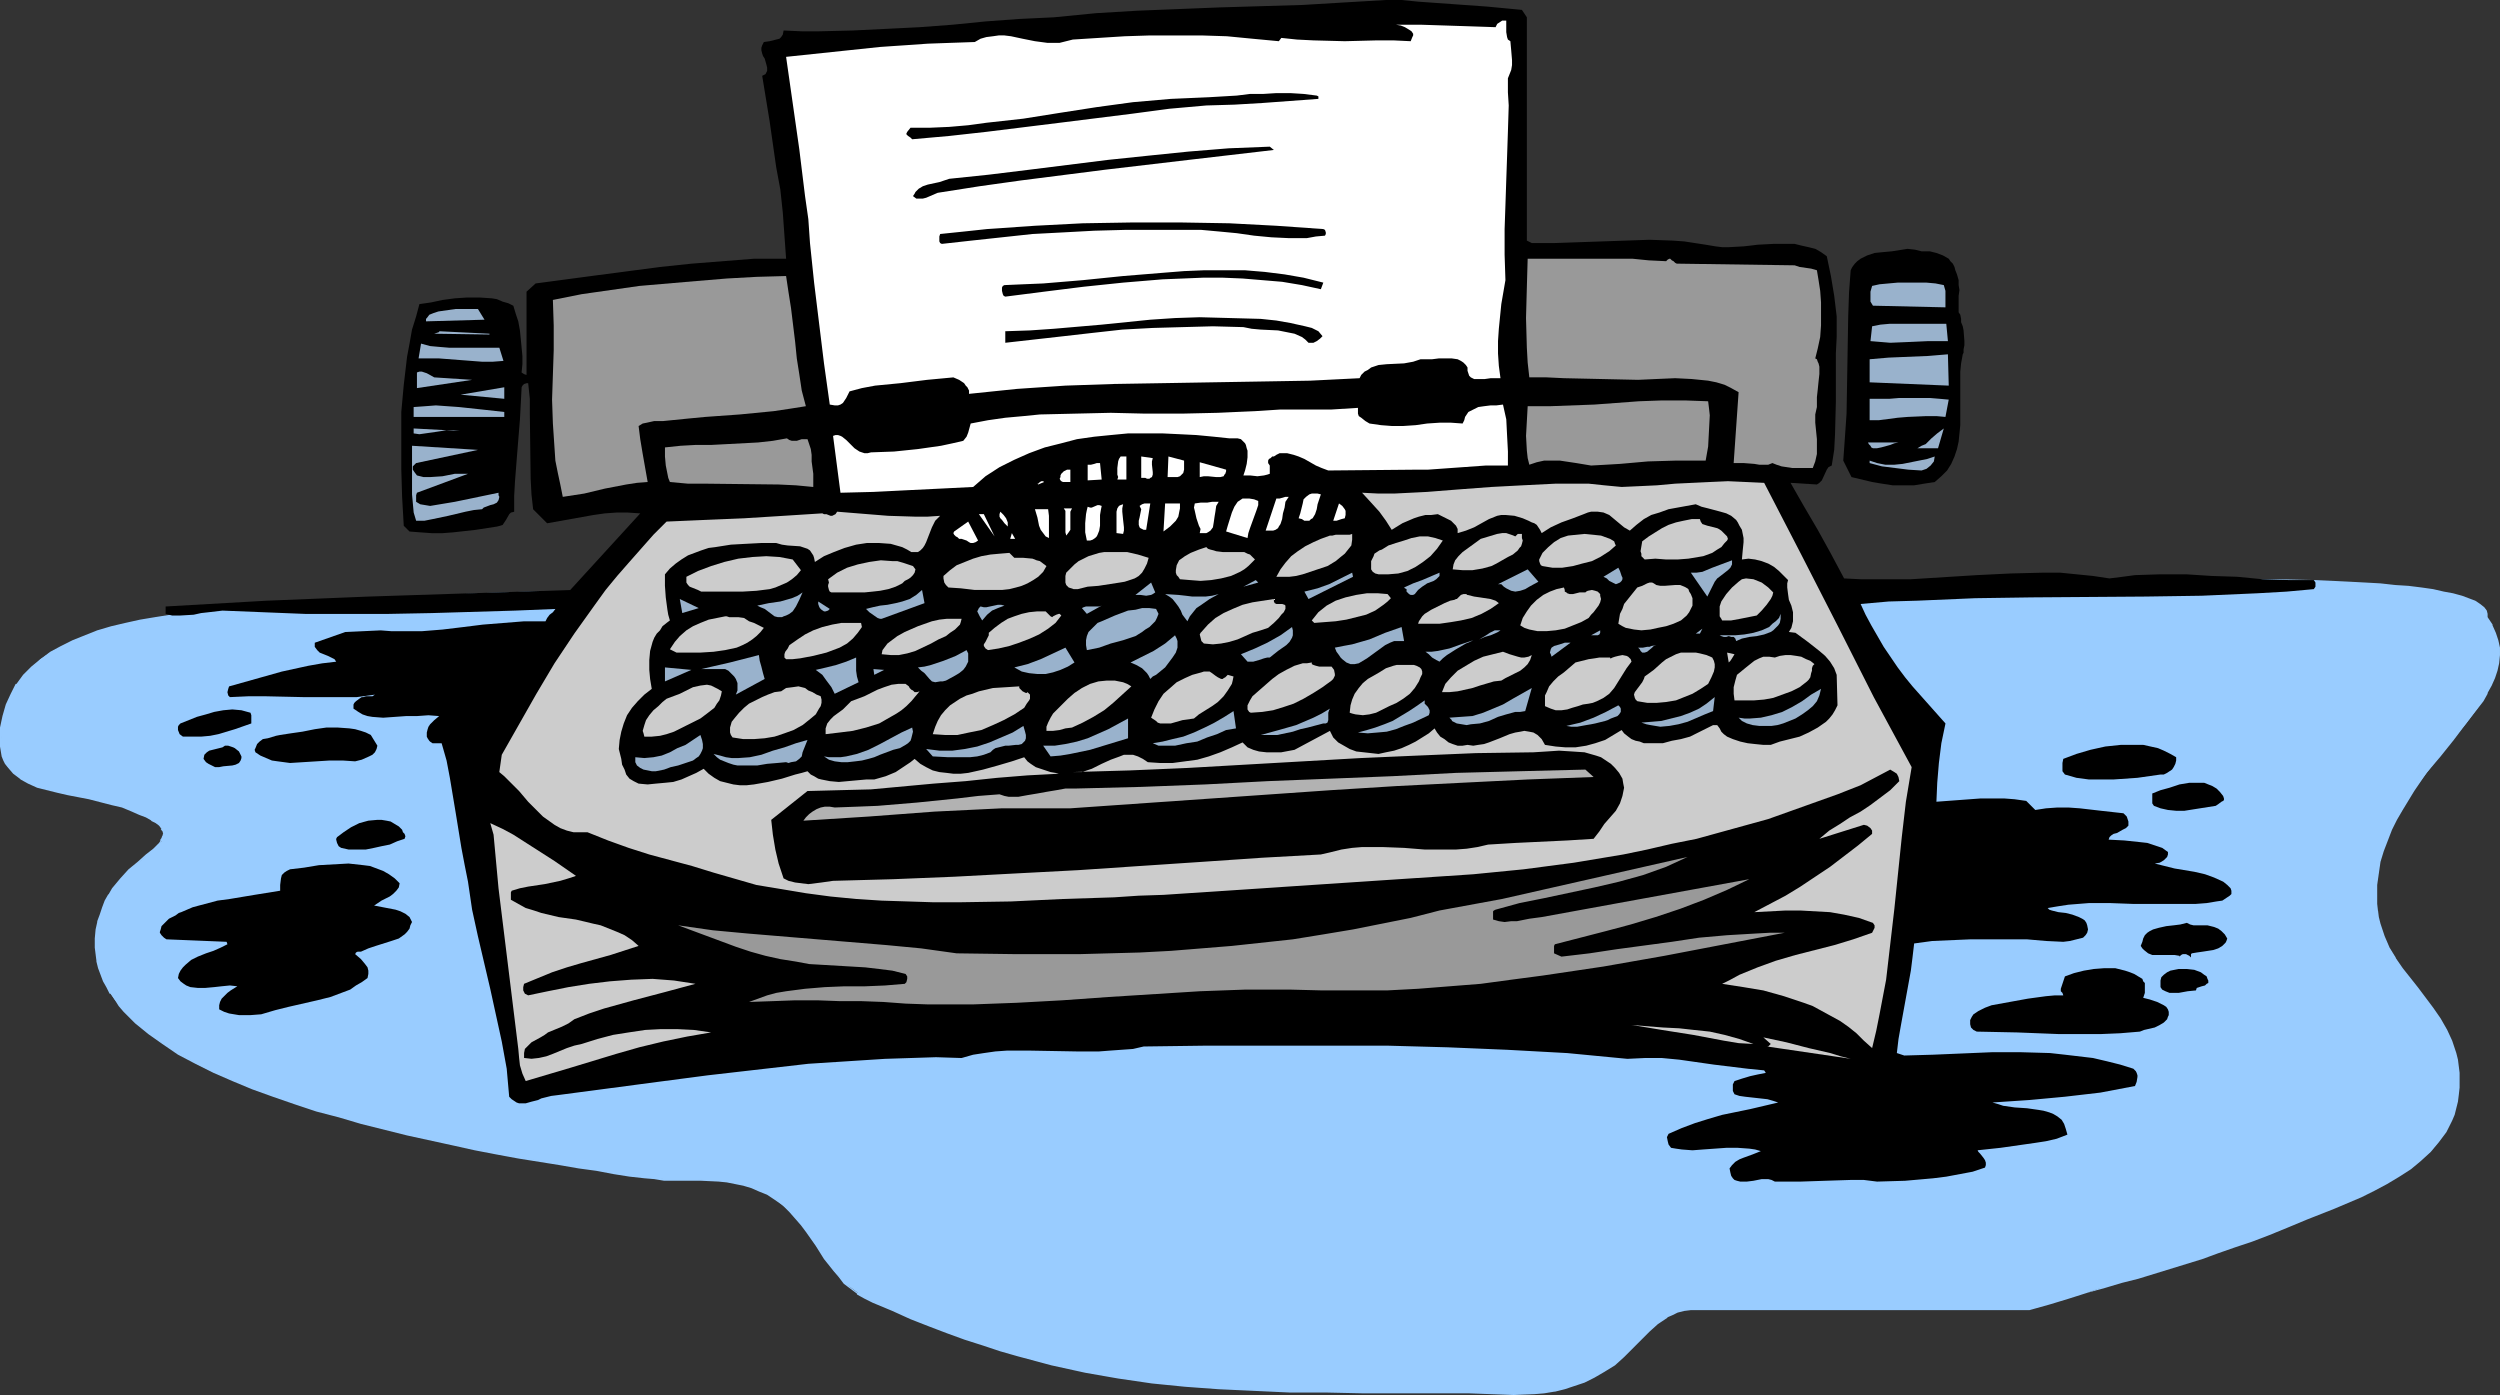 <?xml version="1.0" encoding="UTF-8" standalone="no"?>
<svg
   version="1.0"
   width="129.724mm"
   height="72.385mm"
   id="svg148"
   sodipodi:docname="Typewriter 06.wmf"
   xmlns:inkscape="http://www.inkscape.org/namespaces/inkscape"
   xmlns:sodipodi="http://sodipodi.sourceforge.net/DTD/sodipodi-0.dtd"
   xmlns="http://www.w3.org/2000/svg"
   xmlns:svg="http://www.w3.org/2000/svg">
  <rect width="100%" height="100%" fill="#333333" stroke="none"/>
  <sodipodi:namedview
     id="namedview148"
     pagecolor="#ffffff"
     bordercolor="#000000"
     borderopacity="0.25"
     inkscape:showpageshadow="2"
     inkscape:pageopacity="0.0"
     inkscape:pagecheckerboard="0"
     inkscape:deskcolor="#d1d1d1"
     inkscape:document-units="mm" />
  <defs
     id="defs1">
    <pattern
       id="WMFhbasepattern"
       patternUnits="userSpaceOnUse"
       width="6"
       height="6"
       x="0"
       y="0" />
  </defs>
  <path
     style="fill:#99ccff;fill-opacity:1;fill-rule:evenodd;stroke:none"
     d="M 395.273,115.864 H 271.811 l -2.262,-0.808 -1.939,-0.646 -1.939,-0.485 -1.939,-0.323 -1.939,-0.162 -1.778,-0.323 h -3.717 -3.555 -1.939 -1.939 l -4.04,0.162 h -2.101 l -2.262,-0.162 -3.07,-0.162 -2.909,-0.162 -2.909,-0.162 h -2.747 -5.333 -5.01 l -5.01,0.323 -4.525,0.323 -9.211,0.808 -9.05,0.97 -4.686,0.323 -4.848,0.485 -5.01,0.323 -5.333,0.323 -2.747,0.162 h -2.909 l -3.07,0.162 h -3.07 -6.141 l -3.07,-0.162 h -2.909 -5.333 l -5.171,-0.162 h -5.01 l -4.686,-0.162 -4.525,-0.162 h -4.525 -9.211 -4.686 l -4.848,0.162 -5.171,0.162 -2.747,0.162 -2.747,0.162 -2.747,0.162 -3.07,0.323 -3.07,0.162 -3.232,0.162 -2.586,0.162 -2.909,0.162 -5.818,0.485 -6.141,0.162 -6.464,0.485 -6.302,0.323 -6.302,0.485 -6.141,0.808 -3.07,0.485 -2.909,0.485 -2.909,0.646 -2.747,0.646 -2.586,0.808 -2.586,0.97 -2.424,0.97 -2.262,1.131 -2.101,1.131 -1.939,1.293 -1.616,1.616 -1.616,1.454 -1.293,1.778 -1.131,1.939 -0.97,2.101 -0.646,2.262 -0.323,2.424 -0.162,2.586 v 0.97 l 0.162,0.97 0.162,0.808 0.323,0.808 0.323,0.808 0.485,0.646 1.131,1.131 1.293,1.131 1.616,0.808 1.616,0.646 1.939,0.646 1.939,0.485 2.101,0.485 4.363,0.808 4.202,0.97 2.101,0.646 1.939,0.646 1.616,0.808 1.293,0.485 0.97,0.646 0.808,0.485 0.808,0.646 0.323,0.485 0.323,0.485 0.162,0.485 v 0.646 l -0.323,0.485 -0.162,0.485 -0.485,0.485 -0.485,0.485 -0.646,0.646 -1.293,1.131 -1.616,1.454 -1.778,1.454 -1.616,1.778 -1.616,1.939 -0.808,1.131 -0.646,1.293 -0.485,1.131 -0.485,1.454 -0.485,1.454 -0.162,1.454 -0.323,1.778 v 1.778 l 0.162,1.293 0.162,1.293 0.323,1.454 0.485,1.293 0.485,1.131 0.646,1.293 0.646,1.131 0.808,1.293 0.97,1.131 0.97,1.131 2.262,2.262 2.424,2.101 2.747,1.939 3.232,1.939 3.232,1.939 3.555,1.778 3.717,1.616 3.878,1.616 4.04,1.454 4.202,1.454 4.363,1.454 4.363,1.131 4.363,1.293 9.05,2.262 8.888,1.939 4.363,0.808 4.363,0.808 4.202,0.808 4.04,0.808 4.04,0.646 3.717,0.646 3.555,0.485 3.394,0.485 3.07,0.485 2.909,0.485 1.939,0.162 1.939,0.162 3.717,0.162 h 3.555 l 3.394,0.162 1.616,0.162 1.616,0.323 1.616,0.323 1.616,0.485 1.616,0.646 1.454,0.646 1.616,0.97 1.454,1.293 1.454,1.131 1.131,1.293 1.131,1.293 0.97,1.293 1.778,2.747 1.778,2.586 1.778,2.424 1.131,1.293 0.97,1.131 1.293,0.97 1.293,0.97 1.454,0.97 1.616,0.808 3.717,1.616 3.717,1.616 3.555,1.454 3.555,1.293 3.555,1.293 3.394,1.131 3.394,1.131 3.394,0.97 6.626,1.778 6.626,1.454 6.464,1.131 6.626,0.808 6.464,0.808 6.626,0.485 6.949,0.323 6.949,0.162 7.11,0.162 7.434,0.162 h 15.837 2.424 2.424 l 4.363,0.162 4.363,0.162 4.04,-0.162 1.939,-0.162 1.939,-0.323 2.101,-0.485 1.939,-0.646 1.939,-0.646 1.778,-0.97 2.101,-1.131 1.939,-1.293 1.939,-1.616 1.616,-1.616 3.232,-3.394 1.778,-1.454 1.778,-1.293 0.97,-0.485 1.131,-0.485 1.131,-0.323 1.293,-0.162 h 66.579 l 4.04,-1.131 3.717,-1.131 3.555,-1.131 3.394,-0.97 3.394,-0.97 3.232,-0.97 6.141,-1.778 6.302,-2.101 3.232,-0.97 3.07,-1.131 3.394,-1.131 3.555,-1.293 3.555,-1.454 3.717,-1.616 5.333,-2.101 5.333,-2.262 2.586,-1.293 2.586,-1.293 2.262,-1.454 2.262,-1.454 1.939,-1.616 1.939,-1.616 1.616,-1.939 1.454,-2.101 1.131,-2.262 0.323,-1.131 0.485,-1.131 0.323,-1.293 0.162,-1.293 0.162,-1.454 v -1.454 -1.454 l -0.162,-1.293 -0.162,-1.293 -0.323,-1.293 -0.808,-2.262 -0.97,-2.262 -1.293,-2.101 -1.454,-2.101 -2.909,-3.878 -3.07,-3.878 -1.293,-2.101 -1.293,-2.101 -0.97,-2.262 -0.808,-2.424 -0.323,-1.131 -0.162,-1.293 -0.162,-1.454 -0.162,-1.293 0.162,-2.424 0.323,-2.262 0.323,-2.262 0.646,-2.262 0.808,-2.101 0.808,-1.939 0.97,-2.101 1.131,-1.778 2.262,-3.878 2.586,-3.394 2.586,-3.393 2.586,-3.232 2.586,-3.07 2.262,-3.07 0.97,-1.454 0.808,-1.454 0.808,-1.454 0.646,-1.616 0.485,-1.454 0.323,-1.293 0.162,-1.616 v -1.454 l -0.323,-1.454 -0.485,-1.454 -0.646,-1.454 -0.97,-1.616 v -0.646 l -0.162,-0.646 -0.485,-0.646 -0.808,-0.485 -0.97,-0.646 -1.131,-0.485 -1.454,-0.485 -1.616,-0.485 -1.939,-0.323 -1.939,-0.485 -2.262,-0.323 -2.586,-0.162 -2.586,-0.323 -2.909,-0.323 -2.909,-0.162 -3.07,-0.162 -3.232,-0.162 -3.555,-0.162 h -3.555 l -3.717,-0.162 h -7.757 l -4.04,0.162 h -4.04 l -4.202,0.162 -4.363,0.162 -8.726,0.485 -9.211,0.485 z"
     id="path1" />
  <path
     style="fill:#99ccff;fill-opacity:1;fill-rule:evenodd;stroke:none"
     d="M 395.273,115.702 H 271.811 v 0 l -2.101,-0.808 -2.101,-0.646 -1.939,-0.485 -1.939,-0.323 v 0 l -1.939,-0.323 -1.778,-0.162 h -3.717 -3.555 -1.939 -1.939 l -4.04,0.162 h -2.101 l -2.262,-0.162 -3.07,-0.162 -2.909,-0.162 -2.909,-0.162 -2.747,-0.162 h -5.333 l -5.01,0.162 -5.01,0.323 -4.525,0.323 -9.211,0.808 -9.05,0.97 -4.686,0.323 -4.848,0.485 -5.01,0.323 -5.333,0.323 -2.747,0.162 -5.979,0.162 h -9.211 l -3.07,-0.162 h -2.909 -5.333 l -10.181,-0.323 h -4.686 l -4.525,-0.162 h -4.525 -9.211 -4.686 l -4.848,0.162 -5.171,0.162 -2.747,0.162 -2.747,0.162 -2.747,0.162 -3.07,0.162 -3.07,0.323 -3.232,0.162 -2.586,0.162 -2.909,0.162 -5.818,0.485 -6.141,0.162 -12.766,0.808 -6.302,0.485 -6.141,0.808 -3.07,0.485 v 0 l -2.909,0.485 -2.909,0.646 -2.747,0.646 -2.747,0.808 -2.424,0.97 -2.424,0.97 -2.262,1.131 -2.101,1.131 v 0 l -1.939,1.454 -1.778,1.454 -1.616,1.616 -1.293,1.778 H 3.07 l -0.97,1.939 v 0 L 1.131,138.164 0.485,140.426 0,142.689 v 0.162 2.586 0.97 l 0.162,0.97 v 0 l 0.162,0.97 0.323,0.808 0.323,0.646 v 0 l 0.646,0.808 0.97,1.131 1.293,0.97 0.162,0.162 1.454,0.808 1.778,0.808 1.939,0.485 1.939,0.485 2.101,0.485 4.202,0.808 4.363,1.131 2.101,0.485 1.939,0.808 1.454,0.646 1.293,0.485 1.131,0.646 h -0.162 l 0.97,0.485 v 0 l 0.646,0.485 0.485,0.646 h -0.162 l 0.323,0.485 v -0.162 l 0.162,0.646 v -0.162 l -0.162,0.646 v -0.162 l -0.162,0.485 v 0 l -0.323,0.485 h 0.162 l -0.323,0.485 -1.131,1.131 -1.454,1.131 -1.616,1.454 -1.778,1.454 -1.616,1.778 -1.616,1.939 -0.646,1.131 -0.162,0.162 -0.646,1.131 -0.485,1.293 -0.485,1.454 -0.485,1.293 v 0.162 l -0.323,1.454 -0.162,1.778 v 1.778 l 0.162,1.293 0.162,1.293 v 0.162 l 0.323,1.293 0.485,1.293 0.485,1.293 0.646,1.131 0.646,1.293 h 0.162 l 0.808,1.131 0.808,1.293 0.97,1.131 2.262,2.262 2.586,2.101 2.747,1.939 v 0 l 3.07,2.101 v 0 l 3.394,1.778 3.555,1.778 3.717,1.616 3.878,1.616 4.04,1.454 4.202,1.454 4.363,1.454 4.363,1.131 4.363,1.293 9.05,2.262 8.888,1.939 4.363,0.97 4.202,0.808 4.363,0.808 4.04,0.646 v 0 l 4.04,0.646 3.717,0.646 v 0 l 3.555,0.485 v 0 l 3.394,0.646 3.07,0.485 2.909,0.323 1.939,0.162 1.939,0.323 h 7.272 l 3.394,0.162 1.616,0.162 1.616,0.323 v 0 l 1.616,0.323 1.616,0.485 1.454,0.646 1.616,0.646 v 0 l 1.454,0.97 v 0 l 1.616,1.131 1.293,1.293 1.131,1.293 1.131,1.293 0.97,1.293 1.939,2.747 1.616,2.586 1.939,2.424 0.97,1.131 0.97,1.293 1.293,0.97 1.293,0.97 v 0.162 l 1.454,0.808 v 0 l 1.616,0.808 3.878,1.616 3.555,1.616 3.717,1.454 3.394,1.293 3.555,1.293 3.555,1.131 3.394,1.131 3.394,0.97 6.626,1.778 6.626,1.454 6.464,1.131 v 0 l 6.626,0.97 6.464,0.646 6.626,0.485 6.949,0.323 6.949,0.323 h 7.11 l 7.434,0.162 h 18.261 2.424 l 4.363,0.162 4.363,0.162 4.04,-0.162 1.939,-0.162 1.939,-0.323 h 0.162 l 1.939,-0.485 1.939,-0.646 1.939,-0.646 1.939,-0.97 1.939,-1.131 v 0 l 2.101,-1.293 1.778,-1.616 1.778,-1.778 3.232,-3.232 1.616,-1.454 1.939,-1.293 h -0.162 l 1.131,-0.485 0.97,-0.485 1.293,-0.323 1.293,-0.162 h -0.162 66.579 l 4.04,-1.131 3.717,-1.131 3.555,-1.131 3.394,-1.293 -3.394,0.97 -3.717,1.131 -3.717,0.97 -3.878,1.293 v 0 h -66.579 l -1.293,0.162 -1.131,0.323 -1.131,0.485 -0.97,0.485 -0.162,0.162 -1.778,1.131 -1.778,1.454 -3.232,3.393 -1.616,1.616 -1.939,1.616 -1.939,1.293 v 0 l -1.939,1.131 -1.939,0.97 -1.939,0.646 -1.939,0.646 -1.939,0.485 v 0 l -1.939,0.162 -1.939,0.323 h -4.04 -4.363 l -4.363,-0.162 -2.424,-0.162 h -18.261 -7.434 l -7.11,-0.162 -6.949,-0.162 -6.949,-0.323 -6.626,-0.646 -6.464,-0.646 -6.626,-0.808 h 0.162 l -6.626,-1.293 -6.464,-1.293 -6.787,-1.778 -3.232,-0.97 -3.394,-1.131 -3.555,-1.131 -3.555,-1.293 -3.394,-1.293 -3.717,-1.454 -3.717,-1.616 -3.717,-1.616 -1.616,-0.808 h 0.162 l -1.616,-0.97 v 0.162 l -1.293,-0.97 -1.131,-1.131 -1.131,-1.131 -0.97,-1.131 -1.778,-2.586 -1.778,-2.586 -1.778,-2.747 -0.97,-1.293 -1.131,-1.293 -1.131,-1.293 -1.454,-1.131 -1.454,-1.131 v -0.162 l -1.616,-0.97 v 0 l -1.616,-0.646 -1.616,-0.646 -1.454,-0.485 -1.616,-0.485 h -0.162 l -1.616,-0.162 -1.616,-0.162 -3.394,-0.162 -7.272,-0.162 -1.939,-0.162 -1.939,-0.162 -2.909,-0.485 -3.07,-0.485 -3.394,-0.485 v 0 l -3.555,-0.646 v 0 l -3.717,-0.485 -4.04,-0.646 v 0 l -4.04,-0.808 -4.202,-0.808 -4.363,-0.808 -4.363,-0.808 -8.888,-2.101 -8.888,-2.101 -4.525,-1.293 -4.363,-1.131 -4.202,-1.454 -4.202,-1.454 -4.04,-1.454 -4.04,-1.616 -3.555,-1.778 -3.717,-1.616 -3.232,-1.939 v 0 l -3.07,-1.939 v 0.162 l -2.747,-2.101 -2.424,-2.101 -2.262,-2.262 -0.97,-1.131 -0.97,-1.131 -0.808,-1.131 v 0 l -0.646,-1.293 -0.646,-1.131 -0.485,-1.293 -0.485,-1.293 -0.323,-1.293 v 0 l -0.162,-1.293 v -1.293 -1.778 l 0.162,-1.778 0.162,-1.454 v 0 l 0.485,-1.454 0.485,-1.293 0.485,-1.293 0.808,-1.293 -0.162,0.162 0.808,-1.131 1.616,-1.939 1.616,-1.778 1.778,-1.616 1.454,-1.293 1.454,-1.131 1.131,-1.131 0.323,-0.646 h 0.162 l 0.323,-0.485 0.162,-0.485 v -0.646 l -0.162,-0.485 -0.323,-0.646 v 0 l -0.485,-0.485 -0.646,-0.646 v 0 l -0.808,-0.485 v 0 l -1.131,-0.646 -1.293,-0.646 -1.454,-0.646 -2.101,-0.646 -1.939,-0.646 -4.363,-0.97 -4.202,-0.808 -2.101,-0.485 -2.101,-0.485 -1.778,-0.646 -1.778,-0.646 -1.616,-0.97 0.162,0.162 -1.293,-0.97 -1.131,-1.293 -0.485,-0.646 v 0 l -0.323,-0.646 -0.323,-0.808 -0.162,-0.97 v 0.162 l -0.162,-0.97 v -0.97 l 0.162,-2.586 v 0 l 0.323,-2.424 0.646,-2.101 0.97,-2.101 v 0 L 3.555,134.286 H 3.394 l 1.454,-1.778 1.616,-1.616 1.616,-1.454 1.939,-1.293 v 0 l 2.101,-1.131 2.262,-1.131 2.262,-0.97 2.586,-0.97 2.586,-0.808 2.909,-0.646 2.747,-0.646 2.909,-0.485 v 0 l 3.07,-0.485 6.141,-0.808 6.302,-0.485 12.766,-0.808 6.141,-0.162 5.818,-0.323 2.909,-0.323 2.586,-0.162 3.232,-0.162 3.07,-0.162 3.07,-0.323 2.747,-0.162 2.747,-0.162 2.747,-0.162 5.171,-0.162 h 4.848 l 4.686,-0.162 9.211,0.162 h 4.525 4.525 l 4.686,0.162 10.181,0.162 5.333,0.162 h 2.909 3.07 9.211 l 5.979,-0.162 2.747,-0.162 5.333,-0.162 5.01,-0.485 4.848,-0.323 4.686,-0.485 9.05,-0.97 9.211,-0.808 4.525,-0.323 5.01,-0.162 5.01,-0.162 h 5.333 2.747 l 2.909,0.162 2.909,0.162 3.07,0.162 2.262,0.162 h 2.101 4.04 1.939 l 1.939,-0.162 h 3.555 l 3.717,0.162 1.778,0.162 1.939,0.162 v 0 l 1.778,0.485 2.101,0.485 1.939,0.485 2.262,0.808 h 123.462 z"
     id="path2" />
  <path
     style="fill:#99ccff;fill-opacity:1;fill-rule:evenodd;stroke:none"
     d="m 409.332,253.543 3.555,-0.97 3.232,-0.97 3.232,-0.808 6.302,-1.939 6.302,-1.939 3.07,-1.131 3.232,-1.131 3.394,-1.131 3.394,-1.293 3.555,-1.454 3.878,-1.616 5.333,-2.101 5.333,-2.262 2.586,-1.293 2.424,-1.293 v 0 l 2.424,-1.454 v 0 l 2.262,-1.454 1.939,-1.616 1.939,-1.778 1.616,-1.939 1.454,-1.939 v 0 l 1.131,-2.262 0.485,-1.131 0.323,-1.293 0.323,-1.293 v 0 l 0.162,-1.293 0.162,-1.454 v -1.454 -1.454 l -0.162,-1.293 v 0 l -0.162,-1.293 -0.323,-1.293 -0.808,-2.424 -0.97,-2.101 -1.293,-2.262 v 0 l -1.454,-2.101 -2.909,-3.878 -3.07,-3.878 -1.454,-2.101 0.162,0.162 -1.293,-2.101 -0.97,-2.262 -0.808,-2.424 -0.323,-1.293 -0.162,-1.293 v 0.162 l -0.162,-1.454 v -1.293 -2.424 l 0.323,-2.262 v 0 l 0.323,-2.262 0.646,-2.101 0.808,-2.101 0.808,-2.101 0.97,-1.939 v 0 l 1.131,-1.939 2.262,-3.717 v 0 l 2.424,-3.555 2.747,-3.232 2.586,-3.232 2.424,-3.232 2.262,-2.909 1.131,-1.454 v 0 l 0.808,-1.454 v -0.162 l 0.808,-1.454 0.646,-1.454 0.485,-1.454 0.323,-1.454 v 0 l 0.162,-1.616 v -1.454 l -0.323,-1.454 v 0 l -0.485,-1.454 -0.646,-1.454 v -0.162 l -0.97,-1.454 v 0 -0.646 l -0.162,-0.646 -0.485,-0.646 -0.808,-0.646 v 0 l -0.97,-0.646 -1.293,-0.485 -1.293,-0.485 -1.778,-0.485 -1.778,-0.323 -2.101,-0.485 v 0 l -2.262,-0.323 -2.586,-0.323 -2.586,-0.162 -2.909,-0.323 -2.909,-0.162 -3.07,-0.162 -3.232,-0.162 -3.555,-0.162 -7.272,-0.162 h -7.757 -4.04 l -8.242,0.323 -4.363,0.162 -8.726,0.323 -9.211,0.485 -9.211,0.808 v 0.323 l 9.211,-0.646 9.211,-0.485 8.726,-0.485 4.363,-0.162 8.242,-0.162 4.04,-0.162 h 7.757 l 7.272,0.162 3.555,0.162 3.232,0.162 3.07,0.162 2.909,0.162 2.909,0.323 2.586,0.323 2.586,0.323 2.262,0.323 h -0.162 l 2.101,0.323 1.939,0.323 1.616,0.646 1.454,0.323 1.131,0.646 0.97,0.485 v 0 l 0.646,0.485 0.485,0.646 -0.162,-0.162 0.323,0.808 v -0.162 0.808 l 0.97,1.616 v -0.162 l 0.646,1.454 0.485,1.616 v -0.162 l 0.162,1.454 0.162,1.454 -0.162,1.616 v -0.162 l -0.323,1.454 -0.485,1.454 -0.646,1.454 -0.808,1.454 v 0 l -0.808,1.454 v 0 l -0.97,1.454 -2.262,3.07 -2.424,3.07 -2.747,3.232 -2.586,3.394 -2.586,3.555 v 0 l -2.424,3.717 -0.97,1.939 v 0 l -0.97,1.939 -0.808,2.101 -0.808,2.101 -0.646,2.101 -0.323,2.262 v 0.162 l -0.323,2.262 -0.162,2.424 0.162,1.293 v 1.454 0 l 0.323,1.293 0.162,1.293 0.808,2.424 1.131,2.101 1.131,2.262 h 0.162 l 1.454,2.101 2.909,3.878 2.909,3.878 1.454,1.939 v 0 l 1.131,2.101 1.131,2.262 0.808,2.424 0.162,1.131 0.323,1.293 v 0 l 0.162,1.293 v 1.454 1.454 l -0.162,1.454 -0.162,1.293 v -0.162 l -0.323,1.293 -0.485,1.293 -0.323,1.131 -1.131,2.262 v -0.162 l -1.454,2.101 -1.616,1.939 -1.778,1.616 -2.101,1.616 -2.262,1.454 v 0 l -2.262,1.454 v 0 l -2.424,1.293 -2.586,1.131 -5.333,2.262 -5.333,2.262 -3.878,1.616 -3.555,1.293 -3.394,1.293 -3.394,1.293 -3.232,1.131 -3.07,0.97 -6.302,1.939 -6.302,1.939 -3.232,0.97 -3.232,0.97 z"
     id="path3" />
  <path
     style="fill:#000000;fill-opacity:1;fill-rule:evenodd;stroke:none"
     d="m 298.475,1.939 0.97,1.454 v 43.792 l 0.97,0.485 h 4.363 l 4.686,-0.162 9.373,-0.323 4.686,-0.162 4.525,0.162 2.262,0.162 2.101,0.323 2.101,0.323 1.939,0.323 1.293,0.162 h 1.293 l 2.909,-0.162 1.454,-0.162 1.293,-0.162 3.07,-0.162 h 2.747 1.454 l 1.293,0.323 1.454,0.323 1.293,0.323 1.131,0.646 1.131,0.808 0.808,3.878 0.646,3.878 0.485,4.04 v 2.101 1.939 l -0.162,3.232 v 3.232 6.302 l -0.162,6.302 -0.162,3.07 -0.485,3.07 -0.646,0.323 -0.323,0.485 -0.97,2.101 -0.485,0.485 -0.485,0.323 -5.171,-0.323 2.586,4.525 2.747,4.686 2.586,4.686 2.586,4.848 3.232,0.162 h 3.232 6.626 l 12.928,-0.808 6.626,-0.323 6.464,-0.162 h 3.232 l 3.232,0.323 3.232,0.323 3.232,0.485 2.586,-0.323 2.424,-0.323 5.01,-0.162 h 5.01 l 5.01,0.323 5.01,0.162 5.01,0.485 5.171,0.162 h 4.848 l 0.323,0.485 v 0.485 0.323 l -0.323,0.485 -5.333,0.485 -5.656,0.323 -10.989,0.485 -10.989,0.162 -22.301,0.162 -11.15,0.162 -11.312,0.485 -5.656,0.162 -5.494,0.485 0.97,2.101 1.131,2.101 2.424,4.201 2.747,4.04 1.454,1.939 1.454,1.778 6.464,7.272 -0.808,3.878 -0.485,3.878 -0.323,3.878 -0.162,3.717 4.363,-0.323 4.363,-0.323 h 4.525 l 2.101,0.162 2.262,0.323 1.778,1.778 2.101,-0.323 2.262,-0.162 h 2.101 l 2.262,0.162 4.202,0.485 4.363,0.485 0.646,0.646 0.162,0.485 0.162,0.485 v 0.808 l -0.485,0.485 -0.646,0.323 -1.131,0.646 -0.646,0.162 -0.485,0.323 -0.323,0.323 -0.162,0.485 3.07,0.162 3.07,0.323 1.454,0.162 1.454,0.485 1.454,0.485 1.131,0.808 v 0.485 l -0.162,0.485 -0.646,0.646 -0.808,0.485 -0.97,0.162 1.939,0.485 1.939,0.485 1.939,0.323 1.939,0.323 2.101,0.485 1.778,0.646 1.778,0.808 0.808,0.646 0.646,0.646 0.162,0.485 v 0.646 l -0.323,0.323 -0.485,0.323 -0.97,0.646 -1.131,0.162 -1.939,0.323 -2.101,0.162 h -4.04 -4.202 -4.202 l -4.363,-0.162 h -4.202 l -4.04,0.323 -2.101,0.323 -1.939,0.323 0.323,0.323 0.485,0.162 1.293,0.323 1.454,0.162 1.293,0.323 1.293,0.485 0.646,0.323 0.485,0.323 0.323,0.485 0.162,0.485 0.162,0.808 -0.162,0.646 -0.323,0.485 -0.485,0.485 -0.646,0.162 -0.646,0.162 -1.293,0.323 -1.293,0.162 -3.394,-0.162 -3.717,-0.323 h -3.717 -7.434 l -3.717,0.162 -3.717,0.162 -3.555,0.485 -0.323,2.747 -0.323,2.586 -1.939,10.665 -0.485,2.747 -0.323,2.747 1.454,0.485 5.656,-0.162 11.474,-0.485 h 5.818 l 5.656,0.162 2.909,0.323 2.747,0.323 2.747,0.323 2.747,0.646 2.586,0.646 2.586,0.808 0.485,0.485 0.162,0.323 0.162,0.485 v 0.323 l -0.162,0.97 -0.323,0.808 -3.394,0.646 -3.394,0.646 -6.949,0.808 -6.949,0.646 -7.272,0.485 1.131,0.323 0.97,0.323 2.262,0.323 2.424,0.162 2.262,0.323 0.97,0.162 1.131,0.323 0.808,0.323 0.808,0.485 0.808,0.646 0.485,0.808 0.323,0.97 0.323,1.131 -2.101,0.808 -2.101,0.485 -2.101,0.323 -2.262,0.323 -4.525,0.646 -4.525,0.485 0.162,0.323 0.323,0.323 0.646,0.808 0.323,0.485 0.162,0.485 v 0.485 l -0.162,0.485 -2.424,0.808 -2.586,0.485 -2.586,0.485 -2.586,0.323 -5.494,0.485 -5.494,0.162 -2.586,-0.323 h -2.586 l -5.01,0.162 -4.848,0.162 h -2.586 -2.424 l -0.646,-0.323 -0.646,-0.162 h -1.293 l -1.616,0.323 -1.293,0.162 h -1.293 l -0.646,-0.162 -0.485,-0.162 -0.323,-0.323 -0.323,-0.485 -0.162,-0.646 -0.162,-0.808 0.485,-0.646 0.646,-0.646 0.808,-0.485 0.808,-0.323 1.778,-0.646 1.616,-0.646 -1.131,-0.323 -1.131,-0.162 -2.262,-0.162 h -2.262 l -4.525,0.323 -2.101,0.162 -2.101,-0.162 -1.131,-0.162 -0.97,-0.162 -0.485,-0.646 -0.162,-0.646 -0.162,-0.808 0.323,-0.646 2.586,-1.131 2.586,-0.97 2.586,-0.808 2.747,-0.808 5.494,-1.131 5.494,-1.293 -0.97,-0.323 -1.131,-0.323 -4.363,-0.485 -1.131,-0.162 -0.97,-0.323 -0.323,-0.646 v -0.646 -0.646 l 0.323,-0.646 1.454,-0.485 1.616,-0.485 1.454,-0.323 1.616,-0.323 -0.323,-0.485 -3.232,-0.323 -6.626,-0.808 -3.394,-0.485 -3.394,-0.485 -3.394,-0.323 h -3.394 l -3.394,0.162 -11.797,-1.131 -11.797,-0.646 -11.635,-0.485 -11.797,-0.323 h -11.797 -11.958 -11.958 l -12.12,0.162 -2.101,0.485 -2.262,0.162 -2.262,0.162 -2.101,0.162 h -4.525 l -9.05,-0.162 h -4.525 l -2.262,0.162 -2.262,0.323 -2.101,0.323 -2.262,0.646 -5.01,-0.162 -5.01,0.162 -5.01,0.162 -5.01,0.323 -10.019,0.646 -9.858,1.131 -9.858,1.131 -9.858,1.293 -19.554,2.586 -1.293,0.162 -1.293,0.323 -0.646,0.162 -0.646,0.323 -1.293,0.323 -1.131,0.323 h -0.646 -0.646 l -0.485,-0.162 -0.485,-0.323 -0.485,-0.323 -0.485,-0.485 -0.485,-5.494 -0.97,-5.333 -1.131,-5.171 -1.131,-5.171 -2.424,-10.342 -1.131,-5.171 -0.808,-5.494 -0.646,-3.232 -0.646,-3.393 -1.131,-6.949 -1.131,-6.787 -0.646,-3.393 -0.97,-3.393 h -0.97 -0.808 l -0.485,-0.323 -0.162,-0.162 -0.323,-0.485 -0.162,-0.323 v -0.808 l 0.162,-0.646 0.162,-0.485 0.323,-0.485 0.808,-0.808 0.97,-0.808 -2.101,-0.162 -2.262,0.162 H 79.669 l -2.262,0.162 -2.262,0.162 -2.101,-0.162 -0.97,-0.162 -0.97,-0.323 -0.808,-0.485 -0.97,-0.646 v -0.485 -0.323 l 0.162,-0.323 0.323,-0.323 0.646,-0.485 0.485,-0.323 h 0.323 l 0.485,-0.162 h 0.646 0.646 l 0.485,-0.323 -3.555,0.485 h -3.555 -6.949 l -7.272,-0.162 h -3.555 l -3.555,0.162 -0.162,-0.162 -0.162,-0.162 -0.162,-0.646 0.162,-0.646 0.162,-0.485 5.171,-1.454 5.171,-1.454 5.171,-1.131 2.747,-0.485 2.747,-0.323 -0.323,-0.485 -0.646,-0.323 -0.646,-0.323 -0.808,-0.323 -0.808,-0.323 -0.485,-0.485 -0.485,-0.646 v -0.323 -0.485 l 5.979,-2.101 6.949,-0.323 2.101,0.162 h 1.939 4.04 l 4.04,-0.323 4.04,-0.485 3.878,-0.485 4.04,-0.323 4.04,-0.323 h 4.202 l 0.323,-0.646 0.485,-0.646 0.646,-0.485 0.485,-0.646 -7.918,0.323 -16.322,0.485 -8.403,0.162 h -8.242 -8.242 l -8.08,-0.323 -8.08,-0.323 -2.747,0.323 -1.454,0.162 -1.454,0.323 -2.747,0.162 h -1.454 l -1.293,-0.323 v -1.454 l 19.715,-1.131 19.877,-0.808 19.877,-0.646 19.877,-0.646 13.736,-15.028 -2.424,-0.162 h -2.262 l -2.262,0.162 -2.262,0.323 -4.525,0.808 -4.525,0.808 -2.747,-2.747 -0.323,-2.909 -0.162,-3.07 -0.162,-12.604 v -3.07 l -0.323,-3.07 h -0.323 l -0.485,0.162 -0.323,0.323 -0.162,0.323 v 0.162 l -0.162,3.07 -0.162,3.07 -0.485,5.979 -0.485,6.141 -0.162,2.909 v 3.07 l -0.646,0.162 -0.323,0.323 -0.646,1.131 -0.323,0.485 -0.323,0.485 -0.485,0.162 -0.646,0.162 -4.202,0.646 -4.363,0.485 -2.101,0.162 h -2.101 l -2.262,-0.162 -2.101,-0.162 -1.131,-1.131 -0.323,-5.656 -0.162,-5.494 v -5.494 -5.656 l 0.485,-5.333 0.646,-5.494 0.485,-2.586 0.485,-2.747 0.808,-2.586 0.646,-2.424 2.262,-0.323 2.262,-0.485 2.424,-0.323 2.424,-0.162 h 2.424 l 2.424,0.162 0.97,0.162 1.131,0.485 1.131,0.323 0.97,0.485 0.485,1.616 0.485,1.454 0.323,1.778 0.162,1.616 0.323,3.394 v 1.616 l -0.162,1.616 0.485,0.323 0.485,0.162 V 57.205 l 1.778,-1.616 12.12,-1.616 12.282,-1.616 6.141,-0.646 6.141,-0.485 6.141,-0.485 h 6.302 l -0.323,-4.525 -0.323,-4.525 -0.485,-4.525 -0.808,-4.363 -1.293,-9.049 -1.454,-8.888 0.323,-0.162 0.323,-0.162 0.323,-0.646 v -0.646 l -0.162,-0.646 -0.323,-1.131 -0.323,-0.485 -0.162,-0.485 -0.162,-0.646 V 9.373 l 0.162,-0.485 0.323,-0.646 1.131,-0.162 1.293,-0.323 0.646,-0.162 0.323,-0.323 0.323,-0.485 0.162,-0.808 3.555,0.162 h 3.394 l 6.626,-0.162 6.626,-0.323 6.464,-0.323 6.464,-0.485 6.464,-0.646 6.626,-0.485 6.787,-0.323 8.242,-0.808 8.08,-0.485 L 239.168,1.454 255.489,0.97 263.569,0.485 271.811,0 h 3.07 l 3.232,0.323 6.787,0.485 6.787,0.485 3.394,0.323 z"
     id="path4" />
  <path
     style="fill:#ffffff;fill-opacity:1;fill-rule:evenodd;stroke:none"
     d="m 295.404,4.04 v 1.778 0.485 l 0.162,0.97 0.162,0.485 0.485,0.323 0.162,1.778 0.162,1.939 v 0.97 l -0.162,0.97 -0.323,0.808 -0.323,0.808 v 2.747 l 0.162,2.586 -0.162,5.171 -0.162,4.848 -0.162,4.686 -0.162,4.848 -0.162,4.686 v 5.009 l 0.162,5.009 -0.808,4.686 -0.485,4.848 -0.162,2.424 v 2.424 l 0.162,2.424 0.323,2.424 h -0.97 -0.97 l -1.131,0.162 h -0.97 -1.131 l -0.323,-0.162 -0.323,-0.162 -0.323,-0.323 -0.162,-0.485 -0.162,-0.485 V 72.072 l -0.323,-0.485 -0.485,-0.485 -0.485,-0.323 -0.646,-0.323 -1.131,-0.162 h -1.293 -1.293 l -1.293,0.162 h -1.131 -1.131 l -1.454,0.485 -1.778,0.323 -3.394,0.162 -1.616,0.162 -1.454,0.485 -0.646,0.485 -0.646,0.323 -0.646,0.646 -0.323,0.646 -9.696,0.485 -9.534,0.162 -9.696,0.162 -9.534,0.162 -9.696,0.162 -9.534,0.323 -9.534,0.646 -4.686,0.485 -4.686,0.485 v -0.646 l -0.323,-0.646 -0.323,-0.323 -0.323,-0.485 -0.97,-0.646 -1.131,-0.485 -5.171,0.485 -5.171,0.646 -5.01,0.485 -2.586,0.485 -2.424,0.646 -0.323,0.646 -0.323,0.646 -0.323,0.485 -0.323,0.485 -0.485,0.323 -0.485,0.162 h -0.646 l -0.97,-0.162 -1.131,-8.08 -0.97,-7.918 -0.97,-7.918 -0.808,-7.757 -0.323,-4.686 -0.646,-4.525 -1.131,-9.211 -1.293,-9.049 -1.293,-9.049 9.211,-0.97 9.211,-0.97 9.373,-0.646 4.525,-0.162 4.686,-0.162 1.131,-0.646 1.131,-0.323 1.293,-0.162 1.131,-0.162 h 1.131 l 1.293,0.162 2.262,0.485 2.424,0.485 2.424,0.323 h 1.293 1.131 l 1.293,-0.323 1.293,-0.323 10.181,-0.646 5.01,-0.162 h 5.01 5.01 l 5.01,0.162 5.01,0.485 5.171,0.485 0.485,-0.646 3.07,0.323 3.232,0.162 6.141,0.162 6.302,-0.162 h 3.232 l 3.394,0.162 0.323,-0.808 0.162,-0.323 V 6.625 l -0.323,-0.485 -0.485,-0.323 -0.808,-0.485 -0.808,-0.323 -0.97,-0.162 h 4.848 l 5.01,0.162 4.848,0.162 4.848,0.162 0.323,-0.646 0.485,-0.323 0.485,-0.323 h 0.485 z"
     id="path5" />
  <path
     style="fill:#000000;fill-opacity:1;fill-rule:evenodd;stroke:none"
     d="m 258.56,19.391 -10.989,0.808 -5.494,0.323 -5.494,0.162 -7.272,0.646 -7.272,0.97 -14.221,1.778 -14.382,1.778 -7.272,0.808 -7.272,0.646 -0.323,-0.323 -0.485,-0.323 -0.323,-0.323 v -0.162 l 0.162,-0.323 0.646,-0.808 h 3.878 l 3.717,-0.162 3.717,-0.323 3.555,-0.485 7.272,-0.808 7.11,-1.131 7.272,-1.131 7.11,-0.97 7.434,-0.646 3.717,-0.162 3.717,-0.162 5.494,-0.323 2.586,-0.323 h 2.586 l 2.586,-0.162 h 2.747 l 2.586,0.162 2.586,0.323 0.323,0.162 v 0.162 z"
     id="path6" />
  <path
     style="fill:#000000;fill-opacity:1;fill-rule:evenodd;stroke:none"
     d="m 249.833,29.41 -16.645,1.939 -16.483,1.939 -16.483,2.101 -8.08,1.131 -8.242,1.293 -2.262,0.97 -0.646,0.162 h -0.646 -0.646 l -0.646,-0.485 0.323,-0.485 0.162,-0.323 0.646,-0.646 0.808,-0.485 0.97,-0.323 2.262,-0.485 0.97,-0.323 0.97,-0.323 7.757,-0.808 7.918,-0.97 15.514,-1.939 7.757,-0.808 7.918,-0.808 7.918,-0.646 8.08,-0.323 z"
     id="path7" />
  <path
     style="fill:#000000;fill-opacity:1;fill-rule:evenodd;stroke:none"
     d="m 259.529,44.924 0.323,0.162 0.162,0.485 v 0.323 l -0.162,0.323 -1.778,0.162 -1.778,0.323 h -3.555 l -3.394,-0.162 -3.394,-0.323 -3.394,-0.485 -3.394,-0.323 -3.555,-0.323 h -3.394 -5.818 -5.818 l -5.979,0.162 -5.979,0.323 -6.141,0.323 -5.979,0.646 -5.979,0.646 -5.818,0.646 -0.323,-0.162 -0.162,-0.323 v -0.485 -0.485 l 0.162,-0.485 4.686,-0.485 4.525,-0.485 9.373,-0.646 9.373,-0.485 9.696,-0.162 h 9.534 l 9.534,0.162 9.211,0.485 z"
     id="path8" />
  <path
     style="fill:#000000;fill-opacity:1;fill-rule:evenodd;stroke:none"
     d="m 383.476,53.003 0.323,0.808 0.323,1.131 v 0.97 l 0.162,0.97 -0.162,1.131 v 3.232 l 0.323,0.485 0.162,0.808 v 0.485 0.162 l 0.323,0.808 0.162,0.808 0.162,2.101 v 0.808 l -0.162,0.808 v 0.646 l -0.162,0.323 -0.323,1.778 -0.162,1.616 v 3.555 6.949 l -0.162,1.616 -0.162,1.616 -0.323,1.454 -0.485,1.454 -0.646,1.454 -0.808,1.293 -1.131,1.131 -1.293,1.131 -2.101,0.323 -1.939,0.323 h -2.101 -2.101 l -2.101,-0.323 -1.939,-0.323 -4.04,-0.97 -1.616,-3.232 0.323,-4.525 0.323,-4.686 0.162,-9.534 0.162,-9.534 0.162,-4.686 0.323,-4.363 0.323,-0.646 0.485,-0.646 0.485,-0.485 0.646,-0.485 1.293,-0.646 1.454,-0.485 1.616,-0.162 1.778,-0.162 3.07,-0.485 1.454,0.162 1.293,0.323 h 1.616 l 1.293,0.323 1.293,0.485 1.131,0.646 0.323,0.485 0.485,0.485 0.323,0.646 z"
     id="path9" />
  <path
     style="fill:#999999;fill-opacity:1;fill-rule:evenodd;stroke:none"
     d="m 326.755,51.226 0.323,-0.323 0.323,-0.162 h 0.162 l 0.323,0.323 0.323,0.162 0.323,0.323 0.323,0.162 h 0.323 l 22.786,0.323 0.97,0.323 1.131,0.162 1.131,0.162 1.131,0.323 0.323,1.939 0.323,2.101 0.162,2.262 v 2.262 2.262 l -0.162,2.262 -0.485,2.262 -0.485,1.939 0.323,0.162 0.162,0.485 0.162,0.323 0.162,0.646 v 1.454 l -0.162,1.454 -0.162,1.616 -0.162,1.454 v 0.646 0.97 0.323 l -0.323,1.454 v 1.616 l 0.162,1.616 0.162,1.616 v 1.454 1.454 l -0.323,1.454 -0.485,1.293 h -1.939 -2.101 l -2.101,-0.323 -0.97,-0.323 -0.808,-0.323 -0.808,0.323 h -0.808 -0.97 l -0.97,-0.162 -2.101,-0.162 h -0.97 -0.97 l 0.97,-13.897 -1.454,-0.808 -1.293,-0.646 -1.616,-0.485 -1.616,-0.323 -3.232,-0.323 -3.232,-0.162 -3.717,0.162 -3.555,0.162 -7.272,-0.162 -7.272,-0.162 -3.394,-0.162 h -3.394 l -0.323,-2.909 -0.162,-2.909 -0.162,-5.817 0.162,-5.979 0.162,-5.656 h 13.736 6.787 l 3.232,0.323 z"
     id="path10" />
  <path
     style="fill:#000000;fill-opacity:1;fill-rule:evenodd;stroke:none"
     d="m 259.529,55.427 -0.485,1.293 -3.717,-0.808 -3.878,-0.646 -3.878,-0.323 -3.878,-0.323 -3.878,-0.162 h -3.878 l -3.878,0.162 -4.04,0.162 -7.757,0.646 -7.757,0.808 -7.757,0.97 -7.595,0.97 -0.323,-0.162 -0.162,-0.323 -0.162,-0.646 v -0.646 l 0.162,-0.323 0.323,-0.162 3.717,-0.162 3.878,-0.162 7.757,-0.646 7.918,-0.808 7.918,-0.646 4.04,-0.323 3.878,-0.162 h 4.04 4.04 l 3.878,0.323 3.878,0.485 3.717,0.646 z"
     id="path11" />
  <path
     style="fill:#999999;fill-opacity:1;fill-rule:evenodd;stroke:none"
     d="m 154.166,54.134 0.485,3.232 0.485,3.07 0.808,6.625 0.323,3.232 0.485,3.07 0.485,3.232 0.808,3.07 -3.07,0.485 -3.232,0.485 -6.626,0.646 -6.787,0.485 -3.394,0.323 -3.232,0.323 -1.616,0.162 h -1.778 l -1.454,0.323 -0.808,0.162 -0.808,0.485 0.323,2.586 0.485,2.909 0.485,2.747 0.485,2.747 -2.101,0.162 -2.101,0.323 -4.202,0.808 -4.04,0.97 -2.101,0.323 -2.101,0.323 -0.485,-2.424 -0.485,-2.262 -0.485,-2.424 -0.162,-2.424 -0.323,-4.848 -0.162,-4.686 0.162,-4.848 0.162,-4.848 v -4.848 l -0.162,-5.009 5.656,-1.131 5.656,-0.808 5.656,-0.808 5.656,-0.485 5.656,-0.485 5.818,-0.485 5.818,-0.323 z"
     id="path12" />
  <path
     style="fill:#99b2cc;fill-opacity:1;fill-rule:evenodd;stroke:none"
     d="m 381.214,55.912 0.323,1.131 v 1.131 2.101 l -14.221,-0.323 -0.485,-0.808 v -0.97 -0.97 l 0.323,-1.131 1.454,-0.323 1.778,-0.162 1.778,-0.162 h 1.939 3.717 l 1.778,0.162 z"
     id="path13" />
  <path
     style="fill:#99b2cc;fill-opacity:1;fill-rule:evenodd;stroke:none"
     d="m 95.021,62.699 -11.474,0.323 v -0.485 l 0.162,-0.162 0.485,-0.646 0.808,-0.323 0.97,-0.323 1.131,-0.162 1.131,-0.162 1.131,-0.162 h 0.97 3.394 z"
     id="path14" />
  <path
     style="fill:#000000;fill-opacity:1;fill-rule:evenodd;stroke:none"
     d="m 258.56,64.961 0.808,0.97 -0.485,0.485 -0.646,0.485 -0.646,0.323 h -0.646 -0.323 l -0.646,-0.646 -0.646,-0.485 -1.454,-0.646 -1.616,-0.323 -1.616,-0.323 -3.394,-0.162 -1.778,-0.162 -1.616,-0.323 -5.979,-0.162 -5.979,0.162 -5.818,0.162 -5.979,0.323 -5.818,0.646 -5.656,0.646 -11.474,1.293 v -2.262 l 4.848,-0.162 4.686,-0.323 9.373,-0.808 9.534,-0.97 4.848,-0.323 4.848,-0.162 5.979,0.162 5.979,0.162 3.07,0.323 2.747,0.485 2.909,0.646 1.293,0.323 z"
     id="path15" />
  <path
     style="fill:#99b2cc;fill-opacity:1;fill-rule:evenodd;stroke:none"
     d="m 382.022,66.9 h -1.939 -1.939 l -3.555,0.162 -3.878,0.162 -1.939,-0.162 -1.939,-0.162 0.323,-2.909 1.616,-0.323 1.778,-0.162 h 3.717 7.434 z"
     id="path16" />
  <path
     style="fill:#99b2cc;fill-opacity:1;fill-rule:evenodd;stroke:none"
     d="m 85.163,65.446 0.97,-0.323 v -0.162 l 9.858,0.485 v 0.162 z"
     id="path17" />
  <path
     style="fill:#99b2cc;fill-opacity:1;fill-rule:evenodd;stroke:none"
     d="m 97.929,68.193 0.808,2.586 -2.101,0.162 h -2.101 l -4.202,-0.323 -4.202,-0.323 h -2.101 -1.939 l 0.485,-2.909 1.778,0.485 1.778,0.162 1.939,0.162 h 1.939 2.101 z"
     id="path18" />
  <path
     style="fill:#99b2cc;fill-opacity:1;fill-rule:evenodd;stroke:none"
     d="m 382.184,75.627 -15.514,-0.646 v -4.525 l 3.717,-0.323 3.878,-0.162 3.878,-0.162 3.878,-0.323 z"
     id="path19" />
  <path
     style="fill:#99b2cc;fill-opacity:1;fill-rule:evenodd;stroke:none"
     d="m 85.163,74.011 7.434,0.485 -10.827,1.616 v -3.07 l 0.485,-0.162 h 0.485 l 0.97,0.323 z"
     id="path20" />
  <path
     style="fill:#99b2cc;fill-opacity:1;fill-rule:evenodd;stroke:none"
     d="m 90.334,77.404 8.565,-1.454 v 2.262 z"
     id="path21" />
  <path
     style="fill:#99b2cc;fill-opacity:1;fill-rule:evenodd;stroke:none"
     d="m 381.537,81.767 -1.778,-0.162 h -1.939 l -3.717,0.162 -1.939,0.162 -3.717,0.485 h -1.778 v -4.201 h 3.878 l 1.939,-0.162 h 5.979 l 1.939,0.162 1.778,0.162 z"
     id="path22" />
  <path
     style="fill:#999999;fill-opacity:1;fill-rule:evenodd;stroke:none"
     d="m 334.996,78.697 0.162,1.293 0.162,1.454 -0.162,3.07 -0.162,3.07 -0.485,2.747 h -2.909 -2.909 l -5.494,0.162 -5.494,0.485 -2.747,0.162 -2.909,0.162 -2.909,-0.485 -3.232,-0.485 h -1.616 -1.454 l -1.454,0.323 -1.454,0.485 -0.323,-1.293 -0.162,-1.454 -0.162,-2.909 0.162,-2.909 0.162,-2.909 h 4.363 l 4.363,-0.162 4.363,-0.162 4.363,-0.323 4.363,-0.323 4.525,-0.162 h 4.525 z"
     id="path23" />
  <path
     style="fill:#ffffff;fill-opacity:1;fill-rule:evenodd;stroke:none"
     d="m 295.728,91.301 h -2.262 -2.101 l -4.525,0.323 -4.525,0.323 -2.262,0.162 h -2.262 l -17.291,0.162 -1.293,-0.485 -1.131,-0.485 -1.131,-0.646 -1.131,-0.646 -1.131,-0.485 -0.97,-0.323 -1.293,-0.323 h -1.454 l -0.646,0.323 -0.485,0.323 h -0.323 l -0.323,0.323 -0.323,0.162 -0.162,0.323 v 0.485 l 0.323,0.485 v 0.485 1.131 l -0.485,0.162 -0.646,0.162 -1.293,0.162 -1.454,-0.162 h -1.293 l 0.323,-0.97 0.323,-1.293 0.162,-1.293 v -1.293 l -0.162,-0.485 -0.162,-0.646 -0.162,-0.323 -0.485,-0.485 -0.323,-0.323 -0.646,-0.162 h -0.646 -0.97 l -3.07,-0.323 -3.394,-0.323 -3.232,-0.162 -3.394,-0.162 h -3.394 -3.394 l -3.394,0.323 -3.232,0.323 -3.394,0.485 -3.07,0.808 -3.232,0.808 -3.07,1.131 -2.909,1.293 -2.909,1.454 -2.747,1.778 -2.424,2.101 -6.464,0.323 -6.626,0.323 -6.464,0.323 -6.464,0.162 -1.454,-11.15 0.485,-0.162 h 0.485 l 0.485,0.162 0.323,0.162 0.808,0.646 0.808,0.808 0.808,0.808 0.97,0.646 0.485,0.162 0.485,0.162 h 0.646 l 0.646,-0.162 4.525,-0.162 4.686,-0.485 4.525,-0.646 2.262,-0.485 2.101,-0.485 0.646,-0.808 0.323,-0.808 0.485,-1.778 3.394,-0.646 3.394,-0.485 3.555,-0.323 3.232,-0.323 6.949,-0.162 6.949,-0.162 6.787,0.162 h 7.11 l 7.11,-0.162 3.555,-0.162 3.717,-0.162 5.01,-0.323 h 5.01 5.01 l 5.171,-0.323 v 0.646 0.485 l 0.162,0.485 0.485,0.323 0.808,0.646 0.808,0.485 2.262,0.323 2.101,0.162 h 2.262 l 2.424,-0.162 2.262,-0.323 2.424,-0.162 h 2.262 l 2.262,0.162 0.323,-0.646 0.162,-0.646 0.323,-0.485 0.323,-0.485 0.97,-0.485 0.97,-0.485 1.131,-0.162 1.293,-0.162 h 1.131 l 1.293,-0.162 0.323,1.454 0.323,1.454 0.162,3.232 0.162,3.07 z"
     id="path24" />
  <path
     style="fill:#99b2cc;fill-opacity:1;fill-rule:evenodd;stroke:none"
     d="m 98.899,80.798 v 0.97 h -17.776 v -1.939 l 2.262,-0.162 2.101,-0.162 2.262,0.162 2.262,0.162 4.525,0.485 z"
     id="path25" />
  <path
     style="fill:#99b2cc;fill-opacity:1;fill-rule:evenodd;stroke:none"
     d="M 90.173,84.514 88.88,84.353 h -1.131 l -2.101,0.323 -2.262,0.323 -1.131,0.162 -1.131,-0.162 v -0.97 z"
     id="path26" />
  <path
     style="fill:#99b2cc;fill-opacity:1;fill-rule:evenodd;stroke:none"
     d="m 380.083,87.908 h -4.04 l 0.808,-0.485 0.808,-0.323 1.131,-1.131 1.131,-0.97 0.646,-0.485 0.646,-0.485 z"
     id="path27" />
  <path
     style="fill:#999999;fill-opacity:1;fill-rule:evenodd;stroke:none"
     d="m 158.368,86.13 0.323,0.97 0.323,0.97 0.162,1.131 v 1.293 l 0.323,2.424 v 2.586 l -3.394,-0.323 -3.394,-0.162 -14.221,-0.162 h -3.555 l -3.555,-0.323 -0.323,-0.808 -0.162,-0.808 -0.323,-1.616 -0.162,-1.778 v -1.778 l 3.07,-0.323 2.909,-0.162 h 3.07 l 3.07,-0.162 3.07,-0.162 3.07,-0.162 2.909,-0.323 2.747,-0.485 0.485,0.323 0.485,0.162 h 0.97 l 0.97,-0.323 h 0.485 z"
     id="path28" />
  <path
     style="fill:#99b2cc;fill-opacity:1;fill-rule:evenodd;stroke:none"
     d="m 372.326,86.777 -0.808,0.162 -0.808,0.323 -1.778,0.485 -0.808,0.162 h -0.808 l -0.323,-0.162 -0.162,-0.323 -0.323,-0.323 -0.162,-0.323 z"
     id="path29" />
  <path
     style="fill:#99b2cc;fill-opacity:1;fill-rule:evenodd;stroke:none"
     d="m 81.608,90.817 -0.323,0.323 -0.323,0.323 v 0.323 0.323 l 0.323,0.485 0.485,0.646 1.293,0.323 h 1.293 l 2.424,-0.162 2.424,-0.485 h 1.293 1.293 l -10.019,3.717 -0.162,0.485 v 1.293 l 0.808,0.485 0.97,0.162 0.97,0.162 0.97,-0.162 1.939,-0.323 0.97,-0.162 0.97,-0.162 8.565,-1.778 v 0.485 l 0.162,0.323 -0.162,0.646 -0.323,0.485 -0.646,0.323 -0.646,0.162 -1.293,0.485 -0.323,0.323 -1.616,0.162 -1.616,0.323 -3.394,0.808 -3.07,0.646 -1.616,0.323 h -1.616 l -0.485,-1.616 -0.162,-1.778 -0.162,-1.778 v -1.939 -1.939 -1.939 -3.717 l 12.928,0.808 z"
     id="path30" />
  <path
     style="fill:#ffffff;fill-opacity:1;fill-rule:evenodd;stroke:none"
     d="m 220.907,94.049 h -1.778 l 0.162,-0.485 -0.162,-0.485 v -1.293 l 0.162,-1.293 0.162,-0.485 0.323,-0.485 h 1.131 z"
     id="path31" />
  <path
     style="fill:#ffffff;fill-opacity:1;fill-rule:evenodd;stroke:none"
     d="m 226.078,89.847 -0.162,0.646 v 0.646 l 0.162,1.454 v 0.485 l -0.162,0.485 -0.323,0.162 -0.162,0.162 h -0.485 l -0.323,-0.162 h -0.808 v -4.201 z"
     id="path32" />
  <path
     style="fill:#ffffff;fill-opacity:1;fill-rule:evenodd;stroke:none"
     d="m 232.219,90.332 v 1.778 l -0.162,0.646 -0.323,0.323 -0.323,0.323 -0.485,0.162 h -0.808 -1.131 l 0.162,-4.04 z"
     id="path33" />
  <path
     style="fill:#99b2cc;fill-opacity:1;fill-rule:evenodd;stroke:none"
     d="m 376.851,92.271 -2.586,-0.162 -2.586,-0.323 -2.586,-0.323 -2.424,-0.646 v -0.485 l 1.454,0.485 1.616,0.323 h 1.778 l 1.616,-0.162 1.616,-0.323 1.616,-0.323 1.616,-0.323 1.454,-0.485 -0.162,0.97 -0.646,0.808 -0.808,0.646 z"
     id="path34" />
  <path
     style="fill:#ffffff;fill-opacity:1;fill-rule:evenodd;stroke:none"
     d="m 240.461,92.109 v 0.323 l -0.162,0.485 -0.162,0.162 -0.162,0.323 -0.646,0.162 h -0.808 l -1.616,-0.162 h -0.808 l -0.808,0.162 v -2.909 z"
     id="path35" />
  <path
     style="fill:#ffffff;fill-opacity:1;fill-rule:evenodd;stroke:none"
     d="m 216.059,94.049 -2.747,0.162 v -3.07 h 0.323 0.323 l 0.646,-0.162 0.485,-0.162 h 0.646 z"
     id="path36" />
  <path
     style="fill:#ffffff;fill-opacity:1;fill-rule:evenodd;stroke:none"
     d="m 209.918,94.533 h -1.454 l -0.323,-0.162 -0.162,-0.162 -0.162,-0.323 0.162,-0.323 v -0.323 l 0.162,-0.323 0.485,-0.485 0.646,-0.323 h 0.646 z"
     id="path37" />
  <path
     style="fill:#ffffff;fill-opacity:1;fill-rule:evenodd;stroke:none"
     d="m 204.747,94.533 -1.131,0.485 -0.162,-0.162 h 0.162 l 0.323,-0.323 0.323,-0.162 h 0.323 z"
     id="path38" />
  <path
     style="fill:#cccccc;fill-opacity:1;fill-rule:evenodd;stroke:none"
     d="m 345.985,94.695 7.272,14.059 7.11,13.897 7.11,14.059 7.434,13.736 -1.131,6.787 -0.808,6.949 -1.454,14.059 -0.808,6.949 -0.808,6.949 -0.646,3.394 -0.646,3.393 -0.646,3.232 -0.808,3.393 -1.616,-1.454 -1.454,-1.454 -1.616,-1.293 -1.616,-1.131 -1.778,-0.97 -1.778,-0.97 -1.778,-0.97 -1.778,-0.646 -1.939,-0.646 -1.939,-0.646 -4.04,-1.131 -3.878,-0.646 -4.202,-0.646 1.616,-0.808 1.778,-0.97 3.555,-1.454 3.555,-1.293 3.878,-1.131 7.595,-1.939 3.717,-1.131 3.717,-1.293 0.162,-0.323 0.323,-0.646 v -0.485 l -0.323,-0.485 -2.747,-0.97 -2.909,-0.646 -2.747,-0.485 -2.909,-0.162 -2.909,-0.162 h -2.909 l -6.141,0.323 3.07,-1.616 3.07,-1.616 2.909,-1.778 2.909,-1.939 2.909,-1.939 2.747,-2.101 2.747,-2.101 2.747,-2.262 v -0.323 -0.323 l -0.323,-0.485 -0.646,-0.485 -0.646,-0.162 -8.726,2.747 1.939,-1.616 2.101,-1.293 1.939,-1.293 2.101,-1.131 1.939,-1.293 1.939,-1.454 1.939,-1.454 1.778,-1.778 -0.162,-0.808 -0.323,-0.646 -0.485,-0.323 -0.808,-0.485 -5.818,3.07 -4.525,1.778 -4.525,1.616 -4.525,1.616 -4.525,1.616 -4.686,1.293 -4.686,1.293 -4.686,1.293 -4.848,0.97 -4.848,1.131 -4.686,0.97 -9.696,1.616 -9.858,1.293 -9.858,0.97 -60.762,4.04 -4.848,0.162 -4.848,0.323 -10.019,0.323 -10.181,0.485 -10.181,0.162 h -5.01 l -5.01,-0.162 -5.171,-0.162 -5.01,-0.323 -5.01,-0.485 -4.848,-0.646 -4.848,-0.808 -4.848,-0.808 -8.403,-2.424 -4.202,-1.293 -4.202,-1.131 -4.202,-1.131 -4.04,-1.293 -4.04,-1.454 -4.04,-1.616 h -1.454 -1.293 l -1.293,-0.323 -1.293,-0.485 -1.131,-0.646 -1.131,-0.808 -1.131,-0.808 -0.97,-0.97 -1.939,-1.939 -1.778,-2.101 -1.939,-1.939 -0.97,-0.97 -0.97,-0.808 0.485,-3.394 3.394,-5.979 3.394,-5.979 3.555,-5.979 3.878,-5.817 4.04,-5.656 2.101,-2.909 2.262,-2.747 2.262,-2.586 2.424,-2.747 2.424,-2.747 2.586,-2.586 7.434,-0.323 7.757,-0.323 7.757,-0.485 7.595,-0.485 0.323,0.162 h 0.485 l 0.808,0.323 h 0.323 l 0.323,-0.162 0.323,-0.162 0.323,-0.485 10.019,0.808 5.171,0.162 h 2.586 l 2.424,-0.162 -0.485,0.485 -0.485,0.485 -0.646,1.293 -1.131,2.909 -0.323,0.646 -0.323,0.485 -0.485,0.485 -0.485,0.323 h -0.646 -0.646 l -0.808,-0.485 -0.97,-0.485 -2.262,-0.646 -2.262,-0.162 h -2.424 l -2.101,0.323 -2.262,0.646 -2.101,0.808 -1.939,0.808 -1.778,1.131 -0.162,-0.808 -0.162,-0.485 -0.323,-0.485 -0.323,-0.485 -0.485,-0.323 -0.485,-0.162 -0.97,-0.323 -2.424,-0.162 -1.131,-0.162 -1.131,-0.323 h -2.909 l -3.07,0.162 -2.909,0.162 -3.07,0.485 -1.293,0.162 -1.454,0.485 -1.293,0.485 -1.293,0.485 -1.293,0.808 -1.131,0.808 -1.131,0.97 -0.97,1.131 v 2.262 l 0.162,2.262 0.323,2.424 0.162,0.97 0.323,1.131 -0.646,0.485 -0.808,0.646 -0.485,0.808 -0.646,0.646 -0.485,0.808 -0.323,0.808 -0.485,1.778 -0.162,1.778 v 1.939 l 0.162,1.778 0.323,1.939 -1.454,1.131 -1.293,1.293 -1.131,1.293 -0.97,1.454 -0.646,1.616 -0.485,1.616 -0.323,1.616 -0.162,1.778 0.485,1.939 0.162,1.131 0.485,0.97 0.323,0.97 0.646,0.808 0.808,0.485 0.97,0.485 1.778,0.162 1.616,-0.162 1.778,-0.162 1.616,-0.162 1.616,-0.485 1.454,-0.646 1.454,-0.646 1.454,-0.808 0.97,0.97 1.131,0.808 1.131,0.646 1.293,0.323 1.293,0.323 1.293,0.162 h 1.293 l 1.454,-0.162 2.747,-0.485 2.747,-0.646 2.586,-0.808 1.293,-0.323 1.131,-0.323 0.646,0.646 0.646,0.323 0.808,0.485 0.646,0.162 1.616,0.323 1.778,0.162 3.555,-0.323 1.778,-0.162 h 1.616 l 2.262,-0.646 1.939,-0.808 1.939,-1.293 0.97,-0.646 0.808,-0.646 1.131,0.97 1.131,0.646 1.293,0.646 1.293,0.323 1.454,0.162 1.293,0.162 h 1.454 l 1.454,-0.162 2.909,-0.646 2.909,-0.808 2.747,-0.808 2.424,-0.808 0.646,0.808 0.646,0.485 0.97,0.646 0.97,0.323 1.939,0.646 0.97,0.162 0.646,0.162 -6.141,0.323 -5.979,0.485 -6.141,0.646 -6.302,0.485 -12.282,1.131 -6.302,0.162 -6.141,0.162 -7.11,5.656 0.323,2.909 0.485,2.909 0.646,2.747 0.97,2.909 0.97,0.485 1.293,0.323 1.293,0.162 1.293,0.162 2.586,-0.323 1.131,-0.162 1.131,-0.162 11.797,-0.323 11.958,-0.485 12.12,-0.646 12.282,-0.646 11.958,-0.808 12.12,-0.808 11.797,-0.808 5.818,-0.323 5.818,-0.323 2.101,-0.485 1.939,-0.485 2.101,-0.323 1.939,-0.162 h 4.04 l 4.202,0.162 4.04,0.323 h 4.04 2.101 l 2.101,-0.162 2.101,-0.323 2.101,-0.485 5.333,-0.323 10.181,-0.485 5.171,-0.323 1.131,-1.454 0.97,-1.454 1.131,-1.293 1.131,-1.293 0.808,-1.454 0.485,-1.454 0.162,-0.808 0.162,-0.808 -0.162,-0.808 -0.162,-0.97 -0.646,-1.131 -0.808,-0.97 -0.808,-0.808 -0.97,-0.646 -0.97,-0.646 -0.97,-0.323 -1.131,-0.323 -1.131,-0.323 -2.424,-0.162 -2.586,-0.162 -2.424,0.162 -2.586,0.162 -11.312,0.162 -11.474,0.485 -11.15,0.485 -11.312,0.646 -22.624,1.293 -11.312,0.485 -11.312,0.323 h 0.97 0.97 l 0.97,-0.323 0.97,-0.323 1.939,-0.97 1.778,-0.808 1.778,-0.646 0.808,-0.323 h 0.97 0.808 l 0.97,0.323 0.97,0.485 0.97,0.646 2.424,0.162 h 2.424 l 2.424,-0.323 2.424,-0.323 2.262,-0.646 2.262,-0.808 2.262,-0.97 2.101,-0.97 0.97,0.97 1.131,0.485 1.131,0.323 1.454,0.162 h 1.454 1.454 l 2.586,-0.485 6.949,-3.717 0.646,1.293 0.97,0.97 1.131,0.646 1.131,0.646 1.293,0.485 1.454,0.162 1.454,0.162 1.454,0.162 1.454,-0.323 1.616,-0.323 1.454,-0.485 1.454,-0.646 1.293,-0.646 1.293,-0.808 1.293,-0.808 1.131,-0.97 0.485,0.808 0.646,0.808 0.808,0.485 0.808,0.646 0.808,0.323 0.97,0.323 h 0.97 l 0.97,-0.162 1.131,0.162 0.97,-0.162 1.131,-0.162 0.97,-0.323 2.101,-0.808 1.939,-0.808 1.131,-0.323 0.97,-0.162 0.808,-0.162 0.97,0.162 0.808,0.162 0.808,0.485 0.808,0.808 0.646,1.131 2.101,0.323 1.939,0.162 h 1.939 l 2.101,-0.323 1.778,-0.485 1.939,-0.646 1.616,-0.97 1.616,-0.97 0.485,0.646 0.808,0.646 0.646,0.485 0.808,0.323 0.808,0.162 0.808,0.323 h 1.778 1.939 l 1.778,-0.485 1.778,-0.323 1.778,-0.485 1.293,-0.646 1.293,-0.646 1.293,-0.646 0.646,-0.323 h 0.808 l 0.485,0.646 0.323,0.646 0.485,0.485 0.646,0.485 1.131,0.485 1.454,0.485 1.454,0.323 1.454,0.162 1.616,0.162 h 1.454 l 1.778,-0.646 1.939,-0.485 1.939,-0.485 1.778,-0.808 1.778,-0.97 1.616,-1.131 0.646,-0.646 0.646,-0.808 0.485,-0.808 0.485,-0.97 -0.162,-5.979 -0.485,-1.293 -0.808,-1.293 -0.97,-1.131 -1.131,-0.97 -2.262,-1.778 -2.424,-1.778 -1.293,-0.162 0.485,-0.808 0.162,-0.646 0.162,-0.646 v -0.485 -1.293 l -0.323,-1.293 -0.485,-1.131 -0.162,-1.131 -0.162,-1.293 v -0.808 l 0.162,-0.646 -0.808,-0.808 -0.97,-0.97 -0.97,-0.808 -1.131,-0.646 -1.293,-0.485 -1.293,-0.323 -1.293,-0.162 -1.293,0.162 0.162,-1.778 0.162,-1.616 v -0.808 l -0.162,-0.808 -0.162,-0.808 -0.485,-0.808 -0.323,-0.646 -0.323,-0.485 -0.97,-0.808 -0.97,-0.485 -1.131,-0.323 -2.424,-0.646 -1.293,-0.323 -1.131,-0.485 -3.555,0.646 -1.778,0.323 -1.778,0.646 -1.616,0.485 -1.454,0.808 -1.454,1.131 -1.293,1.131 -1.131,-0.646 -0.97,-0.808 -1.939,-1.616 -1.131,-0.485 -1.131,-0.162 h -0.646 -0.646 l -0.646,0.162 -0.808,0.323 -2.101,0.808 -2.262,0.808 -2.101,0.97 -1.778,1.131 -0.323,-0.646 -0.323,-0.485 -0.323,-0.485 -0.485,-0.323 -0.485,-0.162 -0.646,-0.323 -1.131,-0.485 -1.616,-0.485 -1.778,-0.162 h -0.808 l -0.808,0.162 -0.808,0.323 -0.808,0.323 -1.454,0.808 -1.454,0.808 -1.616,0.646 -1.616,0.485 v -0.808 l -0.323,-0.646 -0.485,-0.485 -0.485,-0.485 -1.293,-0.646 -1.293,-0.646 -1.293,0.162 h -1.131 l -1.293,0.323 -0.97,0.323 -1.131,0.485 -1.131,0.485 -2.101,1.293 -1.131,-1.778 -1.293,-1.778 -1.616,-1.778 -1.778,-1.939 3.232,0.162 h 3.07 l 6.464,-0.323 6.141,-0.485 6.464,-0.485 6.141,-0.323 6.464,-0.323 h 3.07 3.394 l 3.07,0.323 3.394,0.323 3.555,-0.162 3.394,-0.162 3.555,-0.323 3.394,-0.162 3.394,-0.162 3.555,-0.162 3.555,0.162 z"
     id="path39" />
  <path
     style="fill:#ffffff;fill-opacity:1;fill-rule:evenodd;stroke:none"
     d="m 259.045,96.957 -0.323,0.97 -0.323,0.97 -0.162,0.97 -0.323,0.97 -0.485,0.808 -0.323,0.162 -0.323,0.323 h -0.323 -0.646 l -0.485,-0.323 -0.646,-0.162 0.323,-0.97 0.485,-1.939 0.162,-0.808 0.485,-0.485 0.646,-0.485 0.485,-0.162 h 0.485 0.646 z"
     id="path40" />
  <path
     style="fill:#ffffff;fill-opacity:1;fill-rule:evenodd;stroke:none"
     d="m 252.742,97.442 -0.646,0.97 -0.162,1.131 -0.323,1.131 -0.162,1.131 -0.323,0.97 -0.323,0.485 -0.162,0.323 -0.485,0.323 -0.485,0.162 h -0.646 -0.808 l 2.101,-6.302 h 0.323 0.323 l 1.131,-0.323 h 0.323 z"
     id="path41" />
  <path
     style="fill:#ffffff;fill-opacity:1;fill-rule:evenodd;stroke:none"
     d="m 246.763,98.25 v 0.808 l -0.323,0.97 -0.646,1.778 -0.646,1.778 -0.323,0.97 -0.162,0.97 -4.202,-1.293 0.323,-1.131 0.808,-2.586 0.485,-1.131 0.323,-0.485 0.323,-0.485 0.485,-0.323 0.485,-0.323 h 0.646 0.646 l 0.97,0.162 z"
     id="path42" />
  <path
     style="fill:#ffffff;fill-opacity:1;fill-rule:evenodd;stroke:none"
     d="m 239.006,98.412 -0.485,0.808 -0.162,1.131 -0.162,0.97 -0.162,1.131 -0.162,0.97 -0.485,0.646 -0.485,0.323 -0.323,0.162 h -0.646 -0.646 l 0.162,-0.808 -0.323,-0.646 -0.485,-1.454 -0.323,-1.454 -0.162,-0.646 0.162,-0.808 1.131,-0.162 h 1.293 l 0.97,-0.162 z"
     id="path43" />
  <path
     style="fill:#ffffff;fill-opacity:1;fill-rule:evenodd;stroke:none"
     d="m 224.785,103.906 h -0.485 l -0.323,-0.162 -0.323,-0.162 -0.162,-0.162 -0.162,-0.485 v -0.808 l 0.162,-0.646 0.162,-0.808 0.162,-0.808 -0.323,-0.646 0.485,-0.323 0.485,-0.162 h 0.485 0.646 z"
     id="path44" />
  <path
     style="fill:#ffffff;fill-opacity:1;fill-rule:evenodd;stroke:none"
     d="m 231.411,98.735 v 0.97 l -0.162,0.808 -0.162,0.808 -0.485,0.808 -0.485,0.485 -0.646,0.646 -1.293,0.97 0.323,-5.494 z"
     id="path45" />
  <path
     style="fill:#ffffff;fill-opacity:1;fill-rule:evenodd;stroke:none"
     d="m 263.731,101.643 -0.646,0.162 -0.485,0.162 -0.485,0.162 h -0.646 l 1.131,-3.394 0.646,0.485 0.485,0.646 0.162,0.323 v 0.323 0.485 z"
     id="path46" />
  <path
     style="fill:#ffffff;fill-opacity:1;fill-rule:evenodd;stroke:none"
     d="m 220.261,98.896 -0.162,0.808 v 0.646 l 0.162,1.616 0.162,1.454 v 0.646 l -0.162,0.646 -1.293,-0.162 v -0.808 -0.808 -1.778 -0.808 l 0.162,-0.646 0.323,-0.485 0.323,-0.162 z"
     id="path47" />
  <path
     style="fill:#ffffff;fill-opacity:1;fill-rule:evenodd;stroke:none"
     d="m 216.059,99.22 -0.162,0.808 -0.162,0.97 v 2.101 l -0.162,0.97 -0.323,0.808 -0.162,0.323 -0.323,0.323 -0.485,0.323 -0.485,0.162 h -0.646 l -0.323,-1.616 v -1.778 l 0.162,-1.778 0.162,-0.808 0.162,-0.646 0.485,0.162 h 0.323 l 1.131,-0.485 h 0.323 z"
     id="path48" />
  <path
     style="fill:#ffffff;fill-opacity:1;fill-rule:evenodd;stroke:none"
     d="m 210.241,99.704 -0.323,0.646 v 0.646 0.808 0.646 1.454 l -0.323,0.485 -0.485,0.646 -0.162,-0.646 v -0.646 -2.909 -0.646 l -0.323,-0.485 z"
     id="path49" />
  <path
     style="fill:#ffffff;fill-opacity:1;fill-rule:evenodd;stroke:none"
     d="m 205.555,99.866 0.162,1.293 v 1.454 2.909 l -0.646,-0.323 -0.485,-0.646 -0.485,-0.646 -0.323,-0.808 -0.323,-1.616 -0.485,-1.616 z"
     id="path50" />
  <path
     style="fill:#ffffff;fill-opacity:1;fill-rule:evenodd;stroke:none"
     d="m 199.576,100.189 0.323,0.646 z"
     id="path51" />
  <path
     style="fill:#ffffff;fill-opacity:1;fill-rule:evenodd;stroke:none"
     d="m 197.637,103.259 -0.646,-0.646 -0.485,-0.646 -0.323,-0.323 -0.162,-0.323 v -0.485 l 0.162,-0.485 0.646,0.646 0.485,0.646 0.323,0.808 z"
     id="path52" />
  <path
     style="fill:#ffffff;fill-opacity:1;fill-rule:evenodd;stroke:none"
     d="m 195.051,105.199 -3.07,-4.363 h 0.97 z"
     id="path53" />
  <path
     style="fill:#cccccc;fill-opacity:1;fill-rule:evenodd;stroke:none"
     d="m 336.774,103.583 0.323,0.162 0.485,0.323 0.808,0.808 0.323,0.323 0.162,0.485 -0.162,0.323 -0.485,0.485 -0.646,0.808 -0.808,0.485 -0.97,0.646 -1.778,0.646 -0.97,0.162 -1.939,0.323 -2.101,0.162 h -2.262 l -2.101,-0.162 -2.101,0.162 -0.323,-0.323 -0.323,-0.323 v -0.485 l -0.162,-0.485 0.162,-0.97 0.162,-0.97 1.293,-0.97 1.293,-0.808 1.293,-0.808 1.293,-0.646 1.454,-0.485 1.454,-0.323 1.616,-0.323 h 1.616 l 0.162,0.485 0.323,0.485 0.485,0.162 0.485,0.162 z"
     id="path54" />
  <path
     style="fill:#ffffff;fill-opacity:1;fill-rule:evenodd;stroke:none"
     d="m 191.819,106.007 -0.485,0.323 -0.485,0.162 h -0.485 l -0.323,-0.162 -0.485,-0.323 -0.485,-0.162 -0.485,-0.162 h -0.485 l -0.323,-0.323 -0.323,-0.162 -0.323,-0.323 -0.162,-0.323 0.162,-0.323 2.747,-1.939 z"
     id="path55" />
  <path
     style="fill:#ffffff;fill-opacity:1;fill-rule:evenodd;stroke:none"
     d="m 198.121,105.683 0.323,-1.131 0.646,1.131 z"
     id="path56" />
  <path
     style="fill:#cccccc;fill-opacity:1;fill-rule:evenodd;stroke:none"
     d="m 297.667,104.714 h 0.808 v 0.808 l 0.162,0.485 -0.162,0.646 -0.162,0.485 -0.323,0.323 -0.323,0.485 -0.97,0.808 -0.97,0.485 -1.131,0.646 -1.131,0.646 -0.97,0.485 -1.778,0.485 -1.939,0.323 h -1.939 l -1.939,-0.162 0.162,-0.97 0.323,-0.808 0.646,-0.808 0.808,-0.808 1.778,-1.293 1.778,-1.293 1.616,-0.485 1.616,-0.485 0.97,-0.162 h 0.808 l 0.97,0.323 0.808,0.323 z"
     id="path57" />
  <path
     style="fill:#cccccc;fill-opacity:1;fill-rule:evenodd;stroke:none"
     d="m 265.185,104.714 v 0.646 0.485 l -0.162,1.131 -0.646,0.808 -0.646,0.808 -0.808,0.646 -0.97,0.808 -0.808,0.485 -0.808,0.485 -4.848,1.616 -1.293,0.323 -1.293,0.162 h -1.293 -1.293 l 0.808,-1.454 0.97,-1.293 1.131,-1.293 1.293,-0.97 1.454,-0.97 1.616,-0.808 1.454,-0.646 1.778,-0.646 h 0.485 l 0.646,-0.162 h 0.646 1.454 0.646 z"
     id="path58" />
  <path
     style="fill:#cccccc;fill-opacity:1;fill-rule:evenodd;stroke:none"
     d="m 316.897,106.976 -1.293,1.131 -1.778,1.131 -1.616,0.808 -1.939,0.485 -1.778,0.485 -2.101,0.323 h -1.939 l -1.939,-0.323 -0.323,-0.162 -0.162,-0.323 -0.162,-0.485 v -0.323 l 0.323,-0.646 0.323,-0.646 1.131,-1.131 1.131,-0.97 1.293,-0.808 1.454,-0.485 1.616,-0.162 1.616,-0.162 1.616,0.162 1.616,0.162 1.778,0.646 0.808,0.485 0.162,0.485 z"
     id="path59" />
  <path
     style="fill:#cccccc;fill-opacity:1;fill-rule:evenodd;stroke:none"
     d="m 282.961,106.007 -1.131,1.616 -1.293,1.454 -1.454,1.131 -1.454,0.97 -1.616,0.808 -1.778,0.485 -1.939,0.162 h -1.939 l -0.646,-0.162 -0.485,-0.323 -0.323,-0.485 v -0.646 -0.97 l 0.485,-0.97 0.162,-0.485 0.485,-0.323 0.485,-0.323 0.485,-0.162 1.293,-0.808 1.454,-0.485 1.616,-0.485 1.454,-0.485 1.616,-0.323 h 1.616 l 1.454,0.323 z"
     id="path60" />
  <path
     style="fill:#cccccc;fill-opacity:1;fill-rule:evenodd;stroke:none"
     d="m 246.117,109.723 -0.646,0.646 -0.646,0.646 -0.808,0.646 -0.808,0.485 -1.778,0.808 -1.939,0.485 -1.939,0.323 -2.101,0.162 -2.101,-0.162 -1.939,-0.162 -0.323,-0.485 -0.323,-0.323 -0.162,-0.485 V 111.824 l 0.162,-0.97 0.485,-0.97 1.131,-0.808 1.131,-0.646 1.616,-0.646 1.454,-0.485 0.323,0.323 0.485,0.162 0.646,0.162 0.485,0.162 1.293,0.162 h 2.909 1.293 l 0.646,0.323 0.485,0.162 0.485,0.485 z"
     id="path61" />
  <path
     style="fill:#cccccc;fill-opacity:1;fill-rule:evenodd;stroke:none"
     d="m 225.27,109.4 -0.323,1.131 -0.485,0.97 -0.485,0.808 -0.646,0.646 -0.808,0.485 -0.97,0.323 -0.97,0.323 -0.97,0.162 -2.101,0.323 -2.101,0.323 -2.101,0.162 -1.939,0.485 h -0.808 l -0.485,-0.162 -0.485,-0.162 -0.485,-0.485 -0.162,-0.485 v -0.646 -0.646 l 0.162,-0.646 0.808,-0.808 0.808,-0.808 0.808,-0.646 1.939,-0.97 2.101,-0.646 0.97,-0.162 h 2.262 2.262 l 2.101,0.485 z"
     id="path62" />
  <path
     style="fill:#cccccc;fill-opacity:1;fill-rule:evenodd;stroke:none"
     d="m 198.929,109.4 h 1.778 l 1.778,0.162 0.808,0.323 0.646,0.162 0.646,0.485 0.646,0.485 -0.646,1.131 -0.97,0.97 -0.97,0.646 -1.131,0.646 -1.131,0.485 -1.131,0.323 -1.293,0.323 -1.454,0.162 h -2.586 -2.747 l -2.747,-0.323 -2.424,-0.162 -0.485,-0.485 -0.323,-0.485 -0.162,-0.808 v -0.485 l 1.293,-1.131 1.293,-0.97 1.616,-0.646 1.616,-0.646 1.616,-0.485 1.778,-0.323 1.778,-0.162 1.939,-0.162 z"
     id="path63" />
  <path
     style="fill:#cccccc;fill-opacity:1;fill-rule:evenodd;stroke:none"
     d="m 157.075,111.824 -0.808,0.97 -0.97,0.808 -0.97,0.646 -1.131,0.485 -1.131,0.485 -1.131,0.323 -2.586,0.323 -2.747,0.162 h -2.586 -2.747 -2.747 l -0.646,-0.323 -1.616,-0.646 -0.323,-0.323 -0.323,-0.485 v -1.131 l 2.262,-1.131 2.586,-0.97 2.586,-0.808 2.747,-0.646 2.747,-0.323 2.747,-0.162 2.586,0.162 2.586,0.485 z"
     id="path64" />
  <path
     style="fill:#cccccc;fill-opacity:1;fill-rule:evenodd;stroke:none"
     d="m 179.537,111.662 -0.162,0.646 -0.323,0.485 -0.485,0.485 -0.485,0.323 -0.646,0.323 -0.485,0.485 -1.293,0.646 -1.454,0.485 -1.616,0.323 -1.454,0.162 -1.616,0.162 h -3.394 -3.07 l -0.323,-0.162 -0.162,-0.323 -0.162,-0.646 v -0.323 l 0.162,-0.485 -0.162,-0.646 1.778,-1.293 1.939,-0.97 2.101,-0.646 2.262,-0.485 2.262,-0.323 2.262,0.162 h 0.97 l 1.131,0.323 0.97,0.323 0.97,0.323 z"
     id="path65" />
  <path
     style="fill:#99b2cc;fill-opacity:1;fill-rule:evenodd;stroke:none"
     d="m 339.683,109.885 v 0.808 l -0.323,0.646 -0.485,0.485 -1.454,1.131 -0.646,0.485 -0.485,0.646 -0.323,0.646 -1.131,2.262 -3.232,-4.686 h 1.131 l 1.131,-0.162 1.939,-0.808 z"
     id="path66" />
  <path
     style="fill:#99b2cc;fill-opacity:1;fill-rule:evenodd;stroke:none"
     d="m 316.897,114.571 -0.646,-0.323 -0.646,-0.323 -0.485,-0.485 -0.646,-0.323 2.909,-1.778 0.323,0.646 0.162,0.485 0.162,0.485 0.162,0.323 v 0.323 l -0.162,0.323 -0.323,0.323 z"
     id="path67" />
  <path
     style="fill:#99b2cc;fill-opacity:1;fill-rule:evenodd;stroke:none"
     d="m 301.707,114.086 -1.778,0.97 -0.808,0.485 -0.97,0.323 -0.97,0.162 -0.808,-0.162 -0.97,-0.485 -0.485,-0.323 -0.485,-0.485 h -0.646 l 5.818,-2.909 z"
     id="path68" />
  <path
     style="fill:#99b2cc;fill-opacity:1;fill-rule:evenodd;stroke:none"
     d="m 265.347,113.117 -8.726,4.363 -0.808,-1.454 1.293,-0.323 1.293,-0.323 2.262,-0.808 2.262,-1.131 2.262,-1.131 z"
     id="path69" />
  <path
     style="fill:#99b2cc;fill-opacity:1;fill-rule:evenodd;stroke:none"
     d="m 282.315,112.309 v 0.646 l -0.323,0.323 -0.323,0.323 -0.485,0.323 -1.293,0.485 -0.485,0.323 -0.485,0.323 -0.808,0.646 -0.646,0.808 -0.323,0.162 h -0.485 l -0.323,-0.162 -0.485,-0.485 v -0.323 -0.162 l -0.323,-0.162 -0.162,-0.162 1.778,-0.808 1.778,-0.646 z"
     id="path70" />
  <path
     style="fill:#cccccc;fill-opacity:1;fill-rule:evenodd;stroke:none"
     d="m 347.763,116.187 -0.162,0.646 -0.323,0.646 -0.808,1.131 -0.97,1.131 -0.97,0.97 -3.232,0.646 -1.778,0.323 h -0.808 -0.97 l -0.162,-0.323 -0.323,-0.485 v -0.97 -0.97 l 0.323,-0.97 0.97,-1.454 1.131,-1.293 1.293,-1.131 0.646,-0.485 0.808,-0.162 1.454,0.162 1.616,0.646 0.646,0.485 0.646,0.485 0.485,0.485 z"
     id="path71" />
  <path
     style="fill:#99b2cc;fill-opacity:1;fill-rule:evenodd;stroke:none"
     d="m 243.854,115.056 2.424,-1.293 0.485,0.485 z"
     id="path72" />
  <path
     style="fill:#cccccc;fill-opacity:1;fill-rule:evenodd;stroke:none"
     d="m 331.603,116.51 0.323,0.808 v 0.646 0.808 l -0.323,0.646 -0.323,0.646 -0.485,0.646 -1.131,0.97 -1.454,0.646 -1.454,0.485 -1.616,0.323 -1.454,0.323 -1.778,0.162 -1.454,-0.162 -1.616,-0.323 -0.646,-0.323 -0.808,-0.485 0.162,-0.97 0.162,-0.97 0.485,-0.97 0.323,-0.97 1.293,-1.616 1.293,-1.616 0.97,-0.323 0.97,-0.485 0.485,-0.162 h 0.485 l 0.323,0.162 0.485,0.323 0.808,0.162 h 0.808 l 2.101,-0.162 h 0.97 l 0.808,0.323 0.323,0.162 0.485,0.323 0.162,0.485 z"
     id="path73" />
  <path
     style="fill:#99b2cc;fill-opacity:1;fill-rule:evenodd;stroke:none"
     d="m 226.563,116.187 -0.485,0.323 -0.323,0.162 -0.97,0.162 -1.131,-0.162 h -0.97 l 3.07,-2.424 z"
     id="path74" />
  <path
     style="fill:#cccccc;fill-opacity:1;fill-rule:evenodd;stroke:none"
     d="m 310.918,116.187 0.162,-0.162 0.323,-0.162 0.808,-0.162 0.646,0.162 0.485,0.162 0.162,0.162 0.323,0.323 v 0.323 l 0.162,0.646 -0.162,0.646 -0.323,0.646 -0.97,1.293 -0.485,0.485 -0.485,0.646 -1.454,0.808 -1.616,0.646 -1.616,0.646 -1.778,0.323 -1.778,0.162 h -1.778 l -1.616,-0.323 -0.97,-0.323 -0.808,-0.485 0.485,-1.454 0.808,-1.293 0.808,-1.131 1.131,-1.131 1.293,-0.97 1.293,-0.646 1.293,-0.485 1.454,-0.323 0.162,0.485 v 0.323 l 0.323,0.162 0.162,0.162 0.485,0.162 h 0.646 l 0.646,-0.162 0.646,-0.162 h 0.646 z"
     id="path75" />
  <path
     style="fill:#99b2cc;fill-opacity:1;fill-rule:evenodd;stroke:none"
     d="m 172.912,121.358 h -0.323 l -0.485,-0.162 -1.616,-1.131 -0.646,-0.646 1.293,-0.323 1.454,-0.323 1.454,-0.162 1.616,-0.323 1.293,-0.323 1.454,-0.485 1.293,-0.808 1.131,-0.97 0.485,2.586 z"
     id="path76" />
  <path
     style="fill:#99b2cc;fill-opacity:1;fill-rule:evenodd;stroke:none"
     d="m 157.398,116.187 -0.646,1.454 -0.646,1.293 -0.323,0.485 -0.323,0.485 -0.646,0.485 -0.646,0.323 -0.485,0.162 -0.323,0.162 h -0.808 l -0.646,-0.162 -0.646,-0.485 -0.646,-0.485 -0.646,-0.485 -0.808,-0.323 -0.646,-0.323 2.262,-0.485 2.262,-0.323 2.262,-0.646 1.131,-0.485 z"
     id="path77" />
  <path
     style="fill:#cccccc;fill-opacity:1;fill-rule:evenodd;stroke:none"
     d="m 272.78,117.318 -0.646,0.646 -0.808,0.646 -1.616,1.131 -1.778,0.808 -1.939,0.485 -1.939,0.485 -2.101,0.323 -4.202,0.323 -0.485,-0.485 0.646,-0.808 0.646,-0.808 0.808,-0.646 0.808,-0.646 1.778,-0.97 1.939,-0.646 2.101,-0.485 2.101,-0.323 h 2.101 l 1.939,0.162 z"
     id="path78" />
  <path
     style="fill:#99b2cc;fill-opacity:1;fill-rule:evenodd;stroke:none"
     d="m 239.006,116.51 -1.778,0.97 -1.616,1.131 -0.97,0.646 -0.646,0.808 -0.646,0.808 -0.485,0.97 -0.485,-0.646 -0.485,-0.646 -0.323,-0.808 -0.485,-0.808 -0.485,-0.646 -0.646,-0.808 -0.646,-0.485 -0.808,-0.485 2.586,0.162 1.454,0.162 1.293,0.162 h 1.293 1.293 l 1.293,-0.162 z"
     id="path79" />
  <path
     style="fill:#cccccc;fill-opacity:1;fill-rule:evenodd;stroke:none"
     d="m 293.95,118.288 -1.616,1.131 -1.778,0.97 -1.939,0.808 -2.101,0.485 -1.939,0.323 -2.262,0.323 h -2.101 -2.101 l 0.162,-0.485 0.323,-0.485 0.323,-0.485 0.485,-0.485 1.293,-0.808 1.293,-0.646 1.293,-0.646 1.131,-0.485 0.808,-0.162 0.323,-0.162 h 0.162 l 0.485,-0.485 0.323,-0.323 0.485,-0.162 h 0.323 0.323 v 0.162 h 0.162 l 0.646,0.162 0.646,0.162 1.131,0.162 2.101,0.323 0.97,0.323 z"
     id="path80" />
  <path
     style="fill:#99b2cc;fill-opacity:1;fill-rule:evenodd;stroke:none"
     d="m 133.805,120.227 -0.485,-2.747 3.717,1.778 z"
     id="path81" />
  <path
     style="fill:#cccccc;fill-opacity:1;fill-rule:evenodd;stroke:none"
     d="m 252.096,118.773 v 0.646 l -0.323,0.646 -0.485,0.485 -0.485,0.646 -0.97,0.97 -1.131,0.97 -1.454,0.485 -1.616,0.485 -2.909,1.293 -1.616,0.485 -1.616,0.323 -1.616,0.162 -1.778,-0.162 -0.485,-0.485 -0.162,-0.646 -0.162,-0.646 0.162,-0.323 0.162,-0.162 1.293,-1.454 1.454,-1.293 1.616,-0.97 1.778,-0.808 1.939,-0.808 1.939,-0.485 2.101,-0.323 2.101,-0.323 v 0.485 l 0.162,0.323 0.323,0.162 h 0.323 0.808 l 0.485,0.162 z"
     id="path82" />
  <path
     style="fill:#99b2cc;fill-opacity:1;fill-rule:evenodd;stroke:none"
     d="m 162.731,119.419 -0.323,0.323 -0.485,0.162 h -0.323 l -0.485,-0.323 -0.323,-0.323 -0.162,-0.323 -0.162,-0.485 v -0.485 z"
     id="path83" />
  <path
     style="fill:#99b2cc;fill-opacity:1;fill-rule:evenodd;stroke:none"
     d="m 196.99,118.773 -1.293,0.485 -1.131,0.485 -0.97,0.808 -0.97,1.131 -0.485,-0.808 -0.323,-0.646 -0.162,-0.323 0.162,-0.323 0.162,-0.323 0.323,-0.323 0.646,0.162 h 0.485 l 2.262,-0.485 h 0.646 z"
     id="path84" />
  <path
     style="fill:#99b2cc;fill-opacity:1;fill-rule:evenodd;stroke:none"
     d="m 213.15,120.389 -0.97,-1.131 0.323,-0.162 0.485,-0.162 h 2.101 0.485 l 0.485,-0.162 z"
     id="path85" />
  <path
     style="fill:#99b2cc;fill-opacity:1;fill-rule:evenodd;stroke:none"
     d="m 227.209,120.389 -0.323,0.808 -0.323,0.646 -0.646,0.646 -0.485,0.485 -0.808,0.485 -0.646,0.485 -1.293,0.808 -2.424,0.808 -2.424,0.646 -2.262,0.808 -2.424,0.485 -0.162,-0.97 v -0.97 l 0.162,-0.808 0.323,-0.808 0.646,-0.646 0.646,-0.646 0.485,-0.485 0.808,-0.323 2.586,-1.131 2.586,-0.97 1.454,-0.162 1.293,-0.323 h 1.454 l 1.293,0.162 z"
     id="path86" />
  <path
     style="fill:#cccccc;fill-opacity:1;fill-rule:evenodd;stroke:none"
     d="m 206.04,120.873 0.323,0.162 0.162,-0.162 0.646,-0.323 0.485,-0.162 h 0.162 l 0.323,0.323 -1.131,1.454 -1.454,1.131 -1.778,1.131 -1.778,0.808 -2.101,0.808 -1.939,0.646 -2.101,0.485 -2.101,0.323 -0.485,-0.323 -0.323,-0.485 v -0.323 l 0.323,-0.485 0.485,-0.97 0.162,-0.323 v -0.485 l 1.131,-0.97 1.293,-0.97 1.293,-0.808 1.293,-0.485 1.454,-0.485 1.454,-0.323 1.616,-0.162 h 1.616 z"
     id="path87" />
  <path
     style="fill:#99b2cc;fill-opacity:1;fill-rule:evenodd;stroke:none"
     d="m 340.491,125.721 -0.162,-0.485 -0.323,-0.323 h -0.485 l -0.485,-0.162 -0.485,0.162 h -0.485 l -0.485,-0.162 -0.323,-0.162 h 1.454 1.616 l 1.778,-0.162 1.778,-0.323 1.616,-0.485 1.454,-0.646 0.646,-0.646 0.646,-0.485 0.646,-0.646 0.323,-0.808 v 0.97 l -0.162,0.808 -0.323,0.485 -0.485,0.485 -0.485,0.485 -0.485,0.323 -1.293,0.485 -1.454,0.323 -1.454,0.162 -1.454,0.323 z"
     id="path88" />
  <path
     style="fill:#cccccc;fill-opacity:1;fill-rule:evenodd;stroke:none"
     d="m 145.925,121.197 0.97,0.646 0.97,0.323 1.939,0.97 -0.646,0.808 -0.808,0.808 -0.808,0.646 -0.97,0.646 -0.97,0.485 -1.131,0.485 -2.262,0.485 -2.262,0.323 -2.586,0.162 h -2.424 -2.262 l -1.293,-0.646 0.97,-1.454 0.97,-1.131 1.293,-1.131 1.293,-0.808 1.454,-0.646 1.616,-0.646 1.616,-0.323 1.616,-0.323 h 0.323 l 0.485,0.162 h 0.485 1.293 z"
     id="path89" />
  <path
     style="fill:#cccccc;fill-opacity:1;fill-rule:evenodd;stroke:none"
     d="m 188.587,121.358 -0.162,0.646 -0.162,0.485 -0.97,0.97 -0.485,0.323 -0.485,0.323 -0.808,0.646 -1.454,0.646 -1.454,0.808 -3.07,1.454 -1.616,0.485 -1.616,0.323 h -1.616 l -1.778,-0.162 0.162,-0.808 0.485,-0.646 0.485,-0.646 0.646,-0.485 1.293,-0.97 1.454,-0.808 2.586,-1.131 2.747,-0.97 1.454,-0.323 1.454,-0.162 h 1.454 z"
     id="path90" />
  <path
     style="fill:#cccccc;fill-opacity:1;fill-rule:evenodd;stroke:none"
     d="m 169.033,122.974 -0.808,1.131 -0.97,1.131 -1.131,0.97 -1.454,0.808 -2.586,0.97 -2.586,0.646 -2.586,0.485 -1.454,0.162 h -1.293 l -0.323,-0.323 v -0.485 -0.162 l 0.162,-0.485 0.485,-0.646 0.323,-0.646 1.616,-1.131 1.454,-0.97 1.616,-0.808 1.778,-0.646 1.939,-0.485 1.778,-0.323 h 1.939 1.939 z"
     id="path91" />
  <path
     style="fill:#99b2cc;fill-opacity:1;fill-rule:evenodd;stroke:none"
     d="m 249.025,128.953 h -0.485 l -0.646,0.162 -0.485,0.162 -0.485,0.162 -1.131,0.323 h -0.646 -0.485 l -1.293,-1.454 2.747,-1.131 2.424,-1.131 2.586,-1.454 1.131,-0.808 1.131,-0.808 0.162,0.646 v 0.97 l -0.162,0.485 -0.485,0.808 -0.646,0.646 -1.616,1.131 -0.808,0.646 z"
     id="path92" />
  <path
     style="fill:#99b2cc;fill-opacity:1;fill-rule:evenodd;stroke:none"
     d="m 275.366,125.721 h -0.97 -0.97 l -0.808,0.323 -0.97,0.485 -1.778,1.293 -1.778,1.293 -0.808,0.485 -0.808,0.485 -0.808,0.162 h -0.808 l -0.808,-0.323 -0.808,-0.646 -0.323,-0.323 -0.323,-0.485 -0.485,-0.646 -0.323,-0.808 1.616,-0.323 1.778,-0.323 3.394,-0.97 3.07,-1.293 3.232,-1.131 z"
     id="path93" />
  <path
     style="fill:#99b2cc;fill-opacity:1;fill-rule:evenodd;stroke:none"
     d="m 294.273,123.62 -0.485,0.323 -0.323,0.162 -1.131,0.485 -1.131,0.323 -1.131,0.485 1.131,-0.646 0.97,-0.646 0.97,-0.485 h 0.485 z"
     id="path94" />
  <path
     style="fill:#99b2cc;fill-opacity:1;fill-rule:evenodd;stroke:none"
     d="m 333.057,124.267 h -0.485 l 1.293,-0.97 -0.162,0.323 -0.162,0.323 -0.162,0.323 z"
     id="path95" />
  <path
     style="fill:#99b2cc;fill-opacity:1;fill-rule:evenodd;stroke:none"
     d="m 312.857,124.59 h -0.808 l 1.778,-0.97 v 0.485 l -0.162,0.323 -0.323,0.162 z"
     id="path96" />
  <path
     style="fill:#99b2cc;fill-opacity:1;fill-rule:evenodd;stroke:none"
     d="m 226.725,132.347 -0.323,0.162 -0.323,0.162 -0.485,0.485 -0.323,-0.646 -0.323,-0.485 -0.97,-0.97 -1.131,-0.646 -1.131,-0.485 2.262,-1.131 2.262,-1.131 2.262,-1.454 0.97,-0.808 0.97,-0.808 0.323,0.646 0.162,0.485 v 0.646 0.646 l -0.323,0.97 -0.646,0.97 -1.454,1.939 z"
     id="path97" />
  <path
     style="fill:#99b2cc;fill-opacity:1;fill-rule:evenodd;stroke:none"
     d="m 282.315,129.761 -0.646,-0.323 -0.808,-0.485 -0.646,-0.646 -0.646,-0.485 h 1.131 l 1.293,-0.162 2.262,-0.485 2.262,-0.808 2.424,-0.808 -0.646,0.323 -0.808,0.323 -1.939,1.131 -1.778,1.131 -0.808,0.646 z"
     id="path98" />
  <path
     style="fill:#99b2cc;fill-opacity:1;fill-rule:evenodd;stroke:none"
     d="m 304.292,128.792 -0.162,-0.485 -0.162,-0.323 0.162,-0.646 0.162,-0.323 0.485,-0.323 1.131,-0.323 0.485,-0.162 0.485,-0.162 h 1.131 z"
     id="path99" />
  <path
     style="fill:#99b2cc;fill-opacity:1;fill-rule:evenodd;stroke:none"
     d="m 324.816,126.529 -0.485,0.162 -0.323,0.323 -0.97,0.808 -0.485,0.162 h -0.485 l -0.162,-0.162 -0.162,-0.162 -0.162,-0.323 -0.323,-0.323 h 0.97 l 0.808,-0.162 h 0.485 l 0.323,-0.162 z"
     id="path100" />
  <path
     style="fill:#99b2cc;fill-opacity:1;fill-rule:evenodd;stroke:none"
     d="m 210.726,129.923 -1.293,0.808 -1.454,0.646 -1.454,0.485 -1.454,0.323 h -1.616 l -1.616,-0.162 -1.454,-0.323 -1.454,-0.808 1.293,-0.323 1.293,-0.323 2.586,-0.97 2.424,-1.131 2.424,-1.131 z"
     id="path101" />
  <path
     style="fill:#99b2cc;fill-opacity:1;fill-rule:evenodd;stroke:none"
     d="m 189.557,127.499 0.323,0.646 v 0.646 0.485 0.485 l -0.485,0.97 -0.485,0.646 -0.808,0.646 -0.808,0.485 -1.778,0.97 -0.646,0.162 h -0.485 l -0.97,0.162 -0.646,-0.162 -0.485,-0.485 -0.97,-1.131 -0.646,-0.485 -0.646,-0.646 1.293,-0.162 1.293,-0.323 2.424,-0.808 2.424,-0.97 z"
     id="path102" />
  <path
     style="fill:#cccccc;fill-opacity:1;fill-rule:evenodd;stroke:none"
     d="m 300.414,128.468 -0.323,0.97 -0.485,0.808 -0.646,0.646 -0.808,0.646 -0.97,0.485 -1.939,0.97 -0.808,0.485 -1.454,0.162 -2.747,0.808 -1.454,0.485 -2.909,0.646 -1.616,0.162 h -1.454 l 0.323,-0.808 0.323,-0.808 1.131,-1.293 1.293,-1.293 1.616,-0.97 1.616,-0.97 1.778,-0.808 1.939,-0.485 1.939,-0.485 1.293,0.485 1.616,0.485 0.646,0.162 h 0.646 l 0.808,-0.162 z"
     id="path103" />
  <path
     style="fill:#cccccc;fill-opacity:1;fill-rule:evenodd;stroke:none"
     d="m 335.804,128.953 0.323,0.646 0.162,0.646 v 0.646 l -0.162,0.808 -0.485,1.131 -0.646,1.293 -1.454,0.97 -1.616,0.97 -1.616,0.646 -1.616,0.646 -1.939,0.323 -1.778,0.162 h -1.939 l -1.939,-0.323 -0.323,-0.323 -0.162,-0.323 -0.162,-0.646 0.162,-0.485 0.485,-0.646 0.97,-1.293 0.323,-0.646 0.162,-0.485 1.778,-1.293 1.616,-1.454 0.808,-0.646 0.97,-0.485 0.97,-0.485 0.97,-0.323 h 2.909 l 0.808,0.162 1.293,0.323 z"
     id="path104" />
  <path
     style="fill:#cccccc;fill-opacity:1;fill-rule:evenodd;stroke:none"
     d="m 340.168,128.307 -0.485,0.808 -0.323,0.485 -0.323,0.323 -0.323,-1.939 z"
     id="path105" />
  <path
     style="fill:#99b2cc;fill-opacity:1;fill-rule:evenodd;stroke:none"
     d="m 148.833,128.468 0.162,1.131 0.323,1.131 0.323,1.293 0.323,1.131 -5.656,3.07 0.323,-0.808 v -0.646 -0.808 l -0.323,-0.808 -0.323,-0.485 -0.646,-0.646 -0.485,-0.485 -0.646,-0.323 h -4.686 l 5.656,-1.293 z"
     id="path106" />
  <path
     style="fill:#cccccc;fill-opacity:1;fill-rule:evenodd;stroke:none"
     d="m 319.968,129.761 -0.97,1.293 -0.808,1.293 -0.808,1.293 -0.808,1.293 -0.97,1.131 -1.131,0.808 -1.293,0.646 -0.808,0.323 -0.808,0.162 -1.131,0.162 -0.97,0.323 -1.131,0.323 -0.97,0.323 -1.131,0.162 h -1.131 l -0.97,-0.323 -1.131,-0.485 v -0.808 -0.646 -0.646 l 0.323,-0.646 0.485,-1.131 0.808,-0.97 0.97,-0.97 1.131,-0.808 1.131,-0.97 1.131,-0.97 1.293,-0.323 1.293,-0.323 1.131,-0.162 0.97,-0.162 h 1.454 0.485 0.162 v 0.162 h 0.162 l 0.323,-0.162 0.485,-0.162 0.646,-0.162 0.808,-0.162 0.808,0.162 0.323,0.162 0.162,0.162 0.323,0.323 z"
     id="path107" />
  <path
     style="fill:#cccccc;fill-opacity:1;fill-rule:evenodd;stroke:none"
     d="m 355.843,130.246 -0.323,0.323 -0.162,0.485 v 0.485 l -0.162,0.485 -0.162,0.808 -0.323,0.485 -0.323,0.323 -1.454,1.131 -1.616,0.808 -1.778,0.646 -1.778,0.646 -1.778,0.323 -1.939,0.162 h -1.939 -1.939 l -0.162,-1.293 v -1.293 l 0.323,-1.293 0.323,-1.131 1.778,-1.454 0.808,-0.646 0.808,-0.646 0.97,-0.485 0.808,-0.323 h 1.131 l 1.131,0.162 0.97,-0.323 1.131,-0.162 h 0.97 l 1.131,0.162 0.97,0.162 0.97,0.485 0.808,0.323 z"
     id="path108" />
  <path
     style="fill:#99b2cc;fill-opacity:1;fill-rule:evenodd;stroke:none"
     d="m 167.902,128.953 v 1.293 1.293 l 0.162,1.131 0.323,1.131 -4.686,2.262 -0.646,-1.293 -0.97,-1.293 -0.808,-1.131 -0.646,-0.485 -0.646,-0.485 2.101,-0.485 1.939,-0.485 1.939,-0.646 z"
     id="path109" />
  <path
     style="fill:#cccccc;fill-opacity:1;fill-rule:evenodd;stroke:none"
     d="m 257.267,129.923 v 0.323 l 0.323,0.162 0.485,0.162 0.646,0.162 h 2.424 l 0.485,0.646 0.162,0.808 v 0.323 l -0.162,0.323 -0.162,0.323 -0.323,0.323 -1.778,1.293 -1.778,1.131 -1.939,1.131 -1.939,0.97 -1.939,0.646 -2.101,0.646 -2.101,0.323 -2.262,0.162 -0.323,-0.162 -0.323,-0.485 v -0.323 -0.485 l 0.485,-0.97 0.485,-0.808 2.586,-2.262 1.293,-1.131 1.293,-0.97 1.454,-0.808 1.616,-0.808 1.616,-0.485 h 0.808 z"
     id="path110" />
  <path
     style="fill:#cccccc;fill-opacity:1;fill-rule:evenodd;stroke:none"
     d="m 278.921,132.185 -0.323,0.646 -0.323,0.808 -0.808,1.293 -0.97,1.131 -1.293,0.97 -1.293,0.808 -1.454,0.646 -1.293,0.646 -1.293,0.646 -0.646,0.162 -0.646,0.162 -1.293,0.162 -1.454,-0.162 -0.646,-0.162 -0.485,-0.162 0.162,-1.454 0.323,-1.131 0.485,-1.131 0.808,-1.131 0.808,-0.97 0.97,-0.808 1.131,-0.646 1.131,-0.646 1.293,-0.808 1.454,-0.485 0.646,-0.162 h 0.646 0.97 0.808 0.97 l 0.485,0.162 0.323,0.162 0.323,0.162 0.323,0.323 0.162,0.485 z"
     id="path111" />
  <path
     style="fill:#99b2cc;fill-opacity:1;fill-rule:evenodd;stroke:none"
     d="m 130.411,133.639 v -2.747 l 5.171,0.485 z"
     id="path112" />
  <path
     style="fill:#99b2cc;fill-opacity:1;fill-rule:evenodd;stroke:none"
     d="m 171.457,132.347 -0.162,-1.131 2.101,0.162 z"
     id="path113" />
  <path
     style="fill:#cccccc;fill-opacity:1;fill-rule:evenodd;stroke:none"
     d="m 240.784,132.347 1.131,0.323 -0.162,0.808 -0.162,0.646 -0.808,1.293 -0.808,1.131 -1.131,1.131 -1.131,0.808 -1.293,0.808 -1.293,0.808 -0.97,0.808 -1.131,0.162 -1.131,0.162 -1.131,0.323 -1.131,0.323 h -0.97 -1.131 l -0.485,-0.162 -0.323,-0.323 -0.485,-0.323 -0.485,-0.323 0.646,-1.616 0.808,-1.616 0.97,-1.454 1.293,-1.131 1.293,-1.131 1.616,-0.808 1.454,-0.646 1.778,-0.485 0.485,-0.162 h 0.323 0.808 l 0.485,0.323 0.646,0.485 0.485,0.323 0.646,0.323 h 0.323 l 0.162,-0.162 0.323,-0.162 z"
     id="path114" />
  <path
     style="fill:#cccccc;fill-opacity:1;fill-rule:evenodd;stroke:none"
     d="m 221.877,134.609 -1.778,1.616 -1.778,1.616 -1.778,1.454 -2.101,1.293 -2.101,1.131 -2.101,0.97 -1.293,0.162 -1.131,0.323 -1.293,0.162 h -1.293 v -0.808 l 0.323,-0.808 0.485,-0.97 0.485,-0.808 1.616,-1.616 0.646,-0.646 0.646,-0.646 1.293,-1.131 1.454,-0.97 1.616,-0.808 1.616,-0.485 1.616,-0.162 h 1.616 l 1.616,0.323 0.808,0.323 z"
     id="path115" />
  <path
     style="fill:#cccccc;fill-opacity:1;fill-rule:evenodd;stroke:none"
     d="m 180.345,135.579 -0.808,0.97 -0.808,0.97 -0.97,0.97 -0.97,0.808 -0.97,0.646 -1.131,0.646 -2.262,1.293 -2.586,0.808 -2.586,0.646 -2.586,0.323 -2.747,0.323 v -0.646 -0.485 l 0.323,-0.97 0.646,-0.808 0.646,-0.646 1.778,-1.293 0.808,-0.808 0.808,-0.808 2.586,-0.97 1.293,-0.646 1.293,-0.646 1.293,-0.485 1.454,-0.485 1.293,-0.162 h 1.454 l 0.646,0.485 0.162,0.323 0.323,0.323 0.323,0.162 0.323,0.323 h 0.485 z"
     id="path116" />
  <path
     style="fill:#cccccc;fill-opacity:1;fill-rule:evenodd;stroke:none"
     d="m 141.561,135.579 -0.162,0.808 -0.323,0.97 -0.485,0.646 -0.485,0.808 -1.454,1.131 -1.293,0.97 -2.586,1.293 -2.586,1.293 -1.454,0.485 -1.293,0.323 -1.616,0.162 h -1.454 l -0.162,-0.646 -0.162,-0.485 0.323,-1.131 0.323,-0.97 0.646,-0.97 0.808,-0.97 0.97,-0.808 0.808,-0.808 0.808,-0.646 1.293,-0.485 1.293,-0.485 2.586,-1.293 1.454,-0.323 1.293,-0.162 0.808,0.162 0.646,0.323 0.646,0.323 z"
     id="path117" />
  <path
     style="fill:#cccccc;fill-opacity:1;fill-rule:evenodd;stroke:none"
     d="m 199.899,134.609 v 0.323 l 0.162,0.162 0.485,0.485 0.646,0.323 h 0.162 l 0.162,-0.162 0.485,0.485 v 0.323 0.485 l -0.162,0.323 -0.485,0.646 -0.485,0.808 -1.939,1.293 -2.101,1.131 -2.101,0.97 -2.262,0.97 -2.424,0.485 -2.262,0.485 h -2.424 l -2.424,-0.162 0.485,-1.454 0.485,-1.131 0.646,-1.131 0.808,-0.97 0.97,-0.97 0.97,-0.646 0.97,-0.646 1.293,-0.646 1.131,-0.323 1.293,-0.485 2.747,-0.646 2.586,-0.162 z"
     id="path118" />
  <path
     style="fill:#cccccc;fill-opacity:1;fill-rule:evenodd;stroke:none"
     d="m 160.953,136.548 0.162,0.646 v 0.646 l -0.162,0.646 -0.323,0.485 -0.646,1.131 -0.97,0.808 -1.616,1.293 -1.778,0.97 -1.778,0.646 -1.939,0.646 -1.939,0.323 -2.101,0.162 h -2.101 l -2.101,-0.323 -0.323,-0.485 -0.162,-0.485 v -0.485 -0.485 l 0.323,-1.131 0.646,-0.808 0.808,-0.97 0.97,-0.97 0.97,-0.808 1.293,-0.646 1.293,-0.646 1.131,-0.485 1.293,-0.485 1.293,-0.162 0.97,-0.646 1.293,-0.162 1.131,-0.162 1.293,0.323 0.646,0.485 0.808,0.323 0.808,0.485 z"
     id="path119" />
  <path
     style="fill:#99b2cc;fill-opacity:1;fill-rule:evenodd;stroke:none"
     d="m 299.121,139.457 -0.97,0.162 h -0.97 l -1.778,0.485 -1.616,0.485 -1.778,0.808 -1.778,0.485 -1.778,0.162 -0.808,0.162 -0.97,-0.162 -0.97,-0.162 -0.97,-0.485 v -0.162 l -0.162,-0.162 -0.162,-0.162 -0.162,-0.162 2.262,-0.162 2.262,-0.162 2.101,-0.646 1.939,-0.808 1.939,-0.808 1.939,-1.131 3.717,-2.101 z"
     id="path120" />
  <path
     style="fill:#99b2cc;fill-opacity:1;fill-rule:evenodd;stroke:none"
     d="m 349.702,141.881 -1.131,0.323 -1.131,0.162 h -1.293 -1.131 l -1.293,-0.162 -1.131,-0.323 -0.97,-0.485 -0.646,-0.646 1.131,0.162 h 1.131 l 2.101,-0.162 2.101,-0.485 2.101,-0.646 1.939,-0.97 1.939,-1.131 1.778,-1.293 1.939,-1.131 -0.162,0.646 -0.162,0.646 -0.485,1.131 -0.808,0.97 -0.97,0.808 -1.131,0.808 -1.293,0.808 z"
     id="path121" />
  <path
     style="fill:#99b2cc;fill-opacity:1;fill-rule:evenodd;stroke:none"
     d="m 335.966,139.457 -1.616,0.646 -3.394,1.454 -1.778,0.485 -1.778,0.323 -1.778,0.162 -1.939,-0.323 -0.808,-0.162 -0.97,-0.323 1.939,-0.162 1.939,-0.162 1.939,-0.485 1.939,-0.485 1.778,-0.646 1.778,-0.808 1.454,-0.97 1.616,-1.293 z"
     id="path122" />
  <path
     style="fill:#99b2cc;fill-opacity:1;fill-rule:evenodd;stroke:none"
     d="m 280.214,140.265 -3.07,1.454 -1.778,0.646 -1.616,0.646 -1.778,0.485 -1.778,0.162 -1.939,0.162 -1.939,-0.162 1.778,-0.485 1.616,-0.485 1.778,-0.646 1.616,-0.646 1.616,-0.97 1.616,-0.97 1.454,-0.97 1.616,-1.131 v 0.323 0.323 l 0.646,0.646 0.162,0.323 0.162,0.323 V 139.78 Z"
     id="path123" />
  <path
     style="fill:#99b2cc;fill-opacity:1;fill-rule:evenodd;stroke:none"
     d="m 314.796,141.396 -1.939,0.485 -0.808,0.162 -0.97,0.162 -1.778,0.323 h -1.131 l -0.97,-0.162 2.747,-0.646 2.586,-0.97 2.424,-1.131 2.424,-1.293 0.323,0.323 0.162,0.323 v 0.646 l -0.323,0.485 -0.323,0.323 -1.293,0.485 -0.646,0.323 z"
     id="path124" />
  <path
     style="fill:#000000;fill-opacity:1;fill-rule:evenodd;stroke:none"
     d="m 49.126,139.78 0.162,0.485 v 0.485 1.131 l -3.232,1.131 -3.232,0.97 -1.616,0.323 -1.778,0.162 h -1.778 -1.778 l -0.646,-0.485 -0.323,-0.808 v -0.323 -0.323 l 0.162,-0.323 0.323,-0.323 3.232,-1.293 1.778,-0.485 1.616,-0.485 1.778,-0.323 1.778,-0.162 1.778,0.162 z"
     id="path125" />
  <path
     style="fill:#99b2cc;fill-opacity:1;fill-rule:evenodd;stroke:none"
     d="m 259.529,141.881 -3.07,0.808 -1.454,0.323 -1.454,0.485 -3.07,0.646 h -1.454 -1.778 l 3.555,-0.97 3.394,-0.97 3.394,-1.454 1.616,-0.808 1.616,-0.97 -0.162,0.323 -0.162,0.485 v 1.454 l -0.162,0.485 -0.323,0.162 z"
     id="path126" />
  <path
     style="fill:#99b2cc;fill-opacity:1;fill-rule:evenodd;stroke:none"
     d="m 242.4,142.85 -0.97,0.162 -0.97,0.162 -1.778,0.808 -0.97,0.323 -0.97,0.323 -1.939,0.808 -2.101,0.323 -2.262,0.485 h -1.131 -1.131 -0.97 l -1.131,-0.485 1.939,-0.323 1.939,-0.485 2.101,-0.485 2.101,-0.808 2.101,-0.97 1.939,-0.97 1.939,-1.131 1.778,-1.131 z"
     id="path127" />
  <path
     style="fill:#99b2cc;fill-opacity:1;fill-rule:evenodd;stroke:none"
     d="m 221.23,144.789 -7.434,2.262 -3.878,0.808 -1.939,0.323 -1.939,0.162 -1.454,-2.101 h 2.262 l 2.101,-0.323 2.262,-0.485 2.101,-0.646 4.04,-1.778 3.878,-2.101 z"
     id="path128" />
  <path
     style="fill:#99b2cc;fill-opacity:1;fill-rule:evenodd;stroke:none"
     d="m 194.243,147.537 -1.293,0.485 -1.293,0.323 -1.454,0.162 h -1.454 -2.747 l -3.07,-0.162 -1.293,-1.454 1.293,0.162 1.293,0.162 h 2.586 l 2.424,-0.323 2.424,-0.485 2.424,-0.808 2.262,-0.97 2.262,-0.97 2.101,-1.293 0.323,1.131 0.162,0.646 v 0.646 l -0.162,0.485 -0.323,0.323 -0.323,0.323 -0.646,0.162 h -0.485 l -1.454,0.162 h -0.646 l -1.293,0.323 -0.646,0.162 -0.485,0.323 z"
     id="path129" />
  <path
     style="fill:#000000;fill-opacity:1;fill-rule:evenodd;stroke:none"
     d="m 74.013,146.244 -0.162,0.646 -0.323,0.646 -0.485,0.485 -0.646,0.323 -1.454,0.646 -1.293,0.323 -2.424,-0.162 h -2.586 l -5.171,0.323 -2.586,0.162 -2.424,-0.323 -1.131,-0.162 -1.131,-0.485 -1.131,-0.485 -0.97,-0.646 -0.162,-0.485 0.162,-0.323 0.323,-0.808 0.485,-0.485 0.646,-0.485 0.97,-0.162 1.616,-0.485 0.808,-0.162 2.101,-0.323 2.262,-0.323 2.424,-0.485 2.262,-0.323 h 2.262 l 2.262,0.162 1.131,0.162 1.131,0.323 0.97,0.323 0.97,0.485 z"
     id="path130" />
  <path
     style="fill:#99b2cc;fill-opacity:1;fill-rule:evenodd;stroke:none"
     d="m 171.457,148.506 -1.131,0.323 -1.293,0.323 -1.293,0.162 -1.454,0.162 h -1.293 l -1.293,-0.162 -1.131,-0.323 -0.485,-0.323 -0.485,-0.323 0.97,0.162 h 1.131 1.131 l 1.131,-0.162 2.101,-0.485 2.262,-0.808 2.262,-1.131 2.101,-1.131 2.101,-1.131 2.101,-0.97 0.162,0.808 -0.162,0.646 -0.162,0.646 -0.162,0.485 -0.485,0.485 -0.485,0.323 -1.131,0.646 -1.293,0.323 -1.293,0.485 -1.293,0.485 z"
     id="path131" />
  <path
     style="fill:#99b2cc;fill-opacity:1;fill-rule:evenodd;stroke:none"
     d="m 130.249,150.93 -1.616,0.323 h -0.808 l -0.808,-0.162 -0.808,-0.162 -0.646,-0.323 -0.646,-0.485 -0.323,-0.646 v -0.97 l 1.778,0.162 1.778,-0.162 1.616,-0.323 1.616,-0.646 1.454,-0.808 1.616,-0.646 2.909,-1.939 0.323,0.97 0.162,0.808 v 0.808 l -0.162,0.485 -0.323,0.646 -0.323,0.485 -0.485,0.323 -0.646,0.485 -1.454,0.485 -1.454,0.485 -1.454,0.323 z"
     id="path132" />
  <path
     style="fill:#99b2cc;fill-opacity:1;fill-rule:evenodd;stroke:none"
     d="m 158.368,145.113 -0.323,0.808 -0.323,0.808 -0.323,0.808 -0.162,0.808 -0.485,0.485 -0.646,0.485 -0.97,0.162 -0.485,0.162 -0.485,-0.162 -1.778,0.162 -1.939,0.162 -1.939,0.323 h -1.939 -1.939 l -0.808,-0.162 -0.97,-0.323 -0.808,-0.323 -0.808,-0.323 -0.646,-0.485 -0.646,-0.646 1.293,0.323 1.131,0.323 1.131,0.162 h 1.293 l 2.262,-0.162 2.262,-0.485 2.262,-0.808 2.262,-0.646 2.262,-0.808 z"
     id="path133" />
  <path
     style="fill:#000000;fill-opacity:1;fill-rule:evenodd;stroke:none"
     d="m 426.785,148.506 v 0.646 l -0.162,0.646 -0.323,0.646 -0.323,0.485 -0.485,0.323 -0.485,0.323 -0.646,0.323 h -0.646 l -4.525,0.646 -4.686,0.323 h -2.424 -2.424 l -2.424,-0.323 -2.262,-0.646 -0.485,-0.646 v -0.808 -0.808 l 0.162,-0.808 2.586,-0.97 2.747,-0.808 2.909,-0.646 3.07,-0.323 h 1.454 1.454 1.454 l 1.454,0.323 1.454,0.323 1.131,0.485 1.293,0.646 z"
     id="path134" />
  <path
     style="fill:#000000;fill-opacity:1;fill-rule:evenodd;stroke:none"
     d="m 47.349,148.345 v 0.323 l -0.162,0.485 -0.323,0.485 -0.646,0.323 -0.646,0.162 -1.778,0.162 -0.808,0.162 h -0.808 l -0.646,-0.323 -0.646,-0.323 -0.485,-0.323 -0.485,-0.646 0.162,-0.808 0.485,-0.485 0.485,-0.323 0.646,-0.162 1.293,-0.323 0.646,-0.162 0.485,-0.323 h 0.646 l 0.485,0.162 0.485,0.162 0.323,0.162 0.808,0.646 z"
     id="path135" />
  <path
     style="fill:#b2b2b2;fill-opacity:1;fill-rule:evenodd;stroke:none"
     d="m 312.534,152.384 -12.928,0.485 -12.928,0.646 -12.766,0.646 -12.928,0.808 -25.533,1.778 -25.533,1.778 h -6.787 -6.626 l -6.626,0.323 -6.626,0.323 -12.928,0.97 -12.766,0.808 0.485,-0.646 0.646,-0.646 0.646,-0.485 0.808,-0.485 0.808,-0.323 0.808,-0.162 h 0.97 l 0.97,0.162 4.363,-0.162 4.04,-0.162 3.878,-0.323 3.878,-0.323 7.918,-0.808 4.04,-0.485 4.202,-0.323 0.97,0.323 0.808,0.162 h 1.939 l 1.778,-0.323 1.939,-0.323 1.778,-0.323 1.939,-0.323 1.778,-0.323 h 1.939 l 6.464,-0.162 6.464,-0.162 12.605,-0.485 12.282,-0.646 12.282,-0.485 12.12,-0.485 12.443,-0.646 12.443,-0.323 6.464,-0.162 6.464,-0.162 z"
     id="path136" />
  <path
     style="fill:#000000;fill-opacity:1;fill-rule:evenodd;stroke:none"
     d="m 435.996,156.101 0.162,0.485 v 0.323 l -0.162,0.162 -0.323,0.162 -0.646,0.485 -0.485,0.323 -3.07,0.485 -3.07,0.485 h -1.616 l -1.616,-0.162 -1.454,-0.323 -1.293,-0.485 -0.323,-0.485 v -0.646 -0.646 -0.646 l 1.616,-0.646 1.778,-0.485 1.939,-0.646 1.939,-0.323 h 0.97 0.97 0.97 l 0.808,0.323 0.808,0.323 0.808,0.485 0.646,0.646 z"
     id="path137" />
  <path
     style="fill:#000000;fill-opacity:1;fill-rule:evenodd;stroke:none"
     d="m 78.861,162.727 0.162,0.485 0.323,0.323 0.162,0.485 -0.162,0.485 -1.454,0.485 -1.454,0.646 -1.616,0.323 -1.454,0.323 -1.616,0.323 h -1.778 -1.616 l -1.454,-0.323 -0.485,-0.323 -0.323,-0.646 -0.162,-0.646 v -0.162 l 0.162,-0.323 1.293,-0.97 1.454,-0.97 1.616,-0.808 1.778,-0.485 1.778,-0.162 h 0.808 l 0.97,0.162 0.808,0.162 0.808,0.485 0.808,0.485 z"
     id="path138" />
  <path
     style="fill:#cccccc;fill-opacity:1;fill-rule:evenodd;stroke:none"
     d="m 112.958,171.776 -1.454,0.485 -1.616,0.485 -3.07,0.646 -3.232,0.485 -1.616,0.323 -1.616,0.485 -0.162,0.323 v 0.485 0.97 l 1.454,0.808 1.454,0.808 1.616,0.485 1.454,0.485 3.394,0.808 3.394,0.485 3.394,0.808 1.454,0.323 1.616,0.646 1.616,0.646 1.454,0.646 1.454,0.97 1.293,1.131 -5.494,1.778 -5.818,1.616 -2.747,0.808 -2.909,0.97 -2.747,1.131 -2.747,1.131 -0.162,0.646 v 0.646 l 0.323,0.646 0.323,0.162 0.323,0.162 3.878,-0.808 4.04,-0.808 4.04,-0.646 4.04,-0.485 4.202,-0.323 4.202,-0.162 4.202,0.323 2.101,0.323 2.101,0.323 -5.979,1.616 -6.141,1.616 -5.818,1.616 -2.909,0.97 -2.909,1.131 -1.131,0.808 -1.293,0.646 -2.747,1.131 -0.646,0.485 -0.808,0.485 -1.778,0.97 -0.646,0.646 -0.646,0.646 -0.162,0.808 v 0.485 0.485 l 1.454,0.162 1.454,-0.162 1.454,-0.323 1.293,-0.485 2.747,-1.131 1.454,-0.485 1.454,-0.323 3.07,-0.97 3.07,-0.808 3.07,-0.485 3.232,-0.485 3.07,-0.162 h 3.232 l 3.232,0.162 3.394,0.485 -4.686,0.808 -4.686,0.97 -4.686,1.131 -4.525,1.293 -9.05,2.747 -4.363,1.293 -4.363,1.293 -0.646,-1.454 -0.485,-1.616 -0.162,-1.454 -0.162,-1.778 -1.293,-10.504 -1.293,-10.504 -1.293,-10.504 -0.97,-10.504 -0.646,-2.262 2.424,1.131 2.101,1.131 4.04,2.586 4.04,2.586 z"
     id="path139" />
  <path
     style="fill:#999999;fill-opacity:1;fill-rule:evenodd;stroke:none"
     d="m 293.304,178.401 -0.323,0.162 -0.162,0.162 v 0.485 1.131 l 1.131,0.323 1.131,0.162 1.293,-0.162 h 1.131 l 2.424,-0.485 2.424,-0.323 40.723,-7.433 -4.363,2.101 -4.525,1.939 -4.686,1.778 -4.848,1.616 -4.848,1.454 -4.848,1.293 -10.019,2.586 -0.162,0.323 v 0.485 0.97 l 1.454,0.646 5.494,-0.646 5.333,-0.808 10.827,-1.454 5.333,-0.808 5.494,-0.485 5.494,-0.323 2.909,-0.162 h 2.909 l -11.797,2.262 -11.797,2.262 -11.958,2.101 -11.958,1.778 -6.141,0.808 -5.979,0.808 -6.141,0.485 -6.141,0.485 -6.141,0.323 h -6.302 -6.302 l -6.302,-0.162 h -4.363 -4.525 l -8.888,0.323 -17.938,1.131 -9.05,0.646 -8.888,0.485 -8.726,0.323 h -4.363 -4.202 l -4.525,-0.162 -4.363,-0.323 -4.363,-0.162 h -4.202 l -4.363,-0.162 h -4.363 l -4.363,0.162 -4.686,0.162 1.778,-0.646 1.778,-0.646 1.778,-0.485 1.939,-0.323 3.717,-0.485 3.878,-0.323 3.878,-0.162 h 4.04 l 3.878,-0.162 3.878,-0.323 0.323,-0.323 0.162,-0.646 v -0.485 l -0.323,-0.485 -2.586,-0.646 -2.586,-0.323 -2.747,-0.323 -5.494,-0.323 -5.494,-0.323 -2.586,-0.485 -3.07,-0.485 -2.909,-0.646 -2.909,-0.808 -2.909,-0.97 -5.656,-2.101 -5.656,-2.101 6.787,0.97 6.949,0.646 27.149,2.262 6.787,0.646 6.949,0.97 11.797,0.162 h 12.12 l 11.958,-0.323 6.141,-0.323 5.979,-0.485 5.979,-0.485 5.979,-0.646 5.979,-0.646 5.979,-0.97 5.818,-0.97 5.656,-1.131 5.656,-1.131 5.656,-1.454 6.141,-1.131 6.141,-1.131 12.12,-2.747 12.12,-2.747 12.12,-2.747 -2.101,0.97 -2.101,0.97 -2.262,0.808 -2.262,0.808 -4.686,1.293 -4.848,1.131 -9.858,2.101 -4.848,0.97 z"
     id="path140" />
  <path
     style="fill:#000000;fill-opacity:1;fill-rule:evenodd;stroke:none"
     d="m 78.376,173.23 -0.162,0.808 -0.485,0.646 -0.646,0.646 -0.646,0.485 -1.616,0.808 -1.454,0.97 4.202,0.808 0.97,0.323 0.97,0.485 0.808,0.646 0.485,0.97 -0.323,0.646 -0.162,0.646 -0.485,0.646 -0.485,0.485 -1.131,0.808 -1.454,0.485 -3.07,0.97 -1.454,0.485 -1.454,0.646 h -0.323 -0.323 l -0.323,0.162 -0.162,0.323 1.131,0.97 0.808,0.97 0.485,0.646 0.162,0.646 v 0.646 l -0.162,0.808 -1.131,0.808 -1.131,0.646 -1.131,0.808 -1.293,0.485 -2.586,0.97 -2.586,0.646 -5.656,1.293 -2.586,0.646 -2.747,0.808 -2.101,0.162 h -2.262 l -0.97,-0.162 -0.97,-0.162 -0.97,-0.323 -0.97,-0.485 v -0.808 l 0.162,-0.646 0.323,-0.646 0.485,-0.485 0.646,-0.646 0.646,-0.485 1.293,-0.808 -1.454,-0.162 -1.616,0.162 -1.454,0.162 -1.778,0.162 h -1.454 l -1.454,-0.162 -0.808,-0.323 -0.485,-0.323 -0.646,-0.485 -0.485,-0.646 0.162,-0.808 0.323,-0.646 0.485,-0.646 0.485,-0.485 1.131,-0.97 1.293,-0.646 1.616,-0.646 1.454,-0.485 1.454,-0.646 1.293,-0.646 -0.162,-0.485 -11.797,-0.485 -0.485,-0.323 -0.485,-0.485 -0.323,-0.485 v -0.162 l 0.162,-0.485 0.162,-0.646 0.485,-0.485 0.485,-0.485 0.485,-0.485 1.293,-0.646 0.646,-0.485 0.485,-0.162 2.262,-0.97 2.424,-0.646 2.424,-0.646 2.424,-0.323 4.848,-0.808 5.01,-0.808 v -1.131 l 0.162,-1.293 0.162,-0.646 0.485,-0.485 0.485,-0.323 0.646,-0.323 2.747,-0.323 2.909,-0.485 2.909,-0.162 2.909,-0.162 1.454,0.162 1.454,0.162 1.293,0.162 1.293,0.485 1.293,0.485 1.131,0.646 1.131,0.808 z"
     id="path141" />
  <path
     style="fill:#000000;fill-opacity:1;fill-rule:evenodd;stroke:none"
     d="m 434.219,181.795 0.808,0.323 0.646,0.485 0.646,0.646 0.485,0.808 -0.162,0.485 -0.162,0.323 -0.646,0.646 -0.808,0.485 -0.97,0.323 -2.101,0.323 -1.131,0.162 -0.97,0.162 -0.162,0.162 v 0.162 0.323 0.162 l -0.162,-0.162 -0.162,-0.162 -0.646,-0.323 h -0.323 -0.323 l -0.323,0.162 -0.323,0.323 v -0.162 l -0.97,-0.162 h -3.232 -1.131 l -0.808,-0.323 -0.808,-0.646 -0.323,-0.323 -0.323,-0.485 0.323,-0.808 0.162,-0.646 0.323,-0.646 0.485,-0.485 0.485,-0.323 0.646,-0.323 1.131,-0.323 1.454,-0.323 1.454,-0.162 1.293,-0.162 1.293,-0.323 0.646,0.323 0.646,0.162 h 1.293 1.454 l 0.646,0.162 z"
     id="path142" />
  <path
     style="fill:#000000;fill-opacity:1;fill-rule:evenodd;stroke:none"
     d="m 420.16,191.975 0.162,0.485 0.323,0.323 v 0.97 0.97 l -0.323,0.97 1.293,0.323 1.454,0.485 1.293,0.646 0.485,0.323 0.323,0.485 0.162,0.485 v 0.646 l -0.162,0.323 -0.162,0.485 -0.646,0.646 -0.808,0.485 -0.97,0.485 -2.101,0.485 -0.808,0.323 -3.878,0.323 -3.878,0.162 h -4.04 -4.04 l -8.242,-0.323 -7.918,-0.162 -0.646,-0.323 -0.485,-0.485 -0.162,-0.646 v -0.808 l 0.323,-0.646 0.323,-0.485 0.485,-0.323 0.485,-0.323 1.293,-0.646 1.293,-0.485 3.555,-0.646 3.555,-0.646 3.555,-0.485 1.778,-0.162 h 1.616 l -0.162,-0.485 -0.323,-0.323 v -0.485 l 0.162,-0.485 0.323,-0.97 0.323,-0.97 1.778,-0.646 1.939,-0.485 1.939,-0.323 2.101,-0.162 h 2.101 l 1.939,0.485 0.97,0.323 0.808,0.323 0.808,0.485 z"
     id="path143" />
  <path
     style="fill:#000000;fill-opacity:1;fill-rule:evenodd;stroke:none"
     d="m 432.764,191.491 0.162,0.485 0.162,0.323 v 0.485 l -0.323,0.162 -0.323,0.323 -0.646,0.162 -0.485,0.162 -0.485,0.162 -0.162,0.485 -1.616,0.162 -1.778,0.323 h -0.808 -0.97 l -0.808,-0.323 -0.646,-0.323 -0.323,-0.485 v -0.485 -0.808 l 0.162,-0.646 0.485,-0.485 0.646,-0.485 0.646,-0.323 0.808,-0.162 0.808,-0.162 h 1.616 l 1.454,0.162 1.293,0.485 0.646,0.485 z"
     id="path144" />
  <path
     style="fill:#ffffff;fill-opacity:1;fill-rule:evenodd;stroke:none"
     d="m 312.857,200.055 2.424,0.323 z"
     id="path145" />
  <path
     style="fill:#cccccc;fill-opacity:1;fill-rule:evenodd;stroke:none"
     d="m 343.884,204.741 -2.909,-0.162 -2.909,-0.485 -5.979,-1.131 -6.141,-0.97 -2.909,-0.485 -3.07,-0.485 6.141,0.485 3.232,0.162 2.909,0.323 3.07,0.323 2.909,0.646 2.909,0.808 z"
     id="path146" />
  <path
     style="fill:#cccccc;fill-opacity:1;fill-rule:evenodd;stroke:none"
     d="m 362.953,207.65 -16.483,-2.424 h 0.323 l 0.162,-0.162 0.323,-0.323 -1.454,-1.293 4.525,0.97 4.363,1.131 4.202,0.97 2.101,0.646 z"
     id="path147" />
  <path
     style="fill:#ffffff;fill-opacity:1;fill-rule:evenodd;stroke:none"
     d="m 344.854,205.065 h 0.97 z"
     id="path148" />
</svg>

